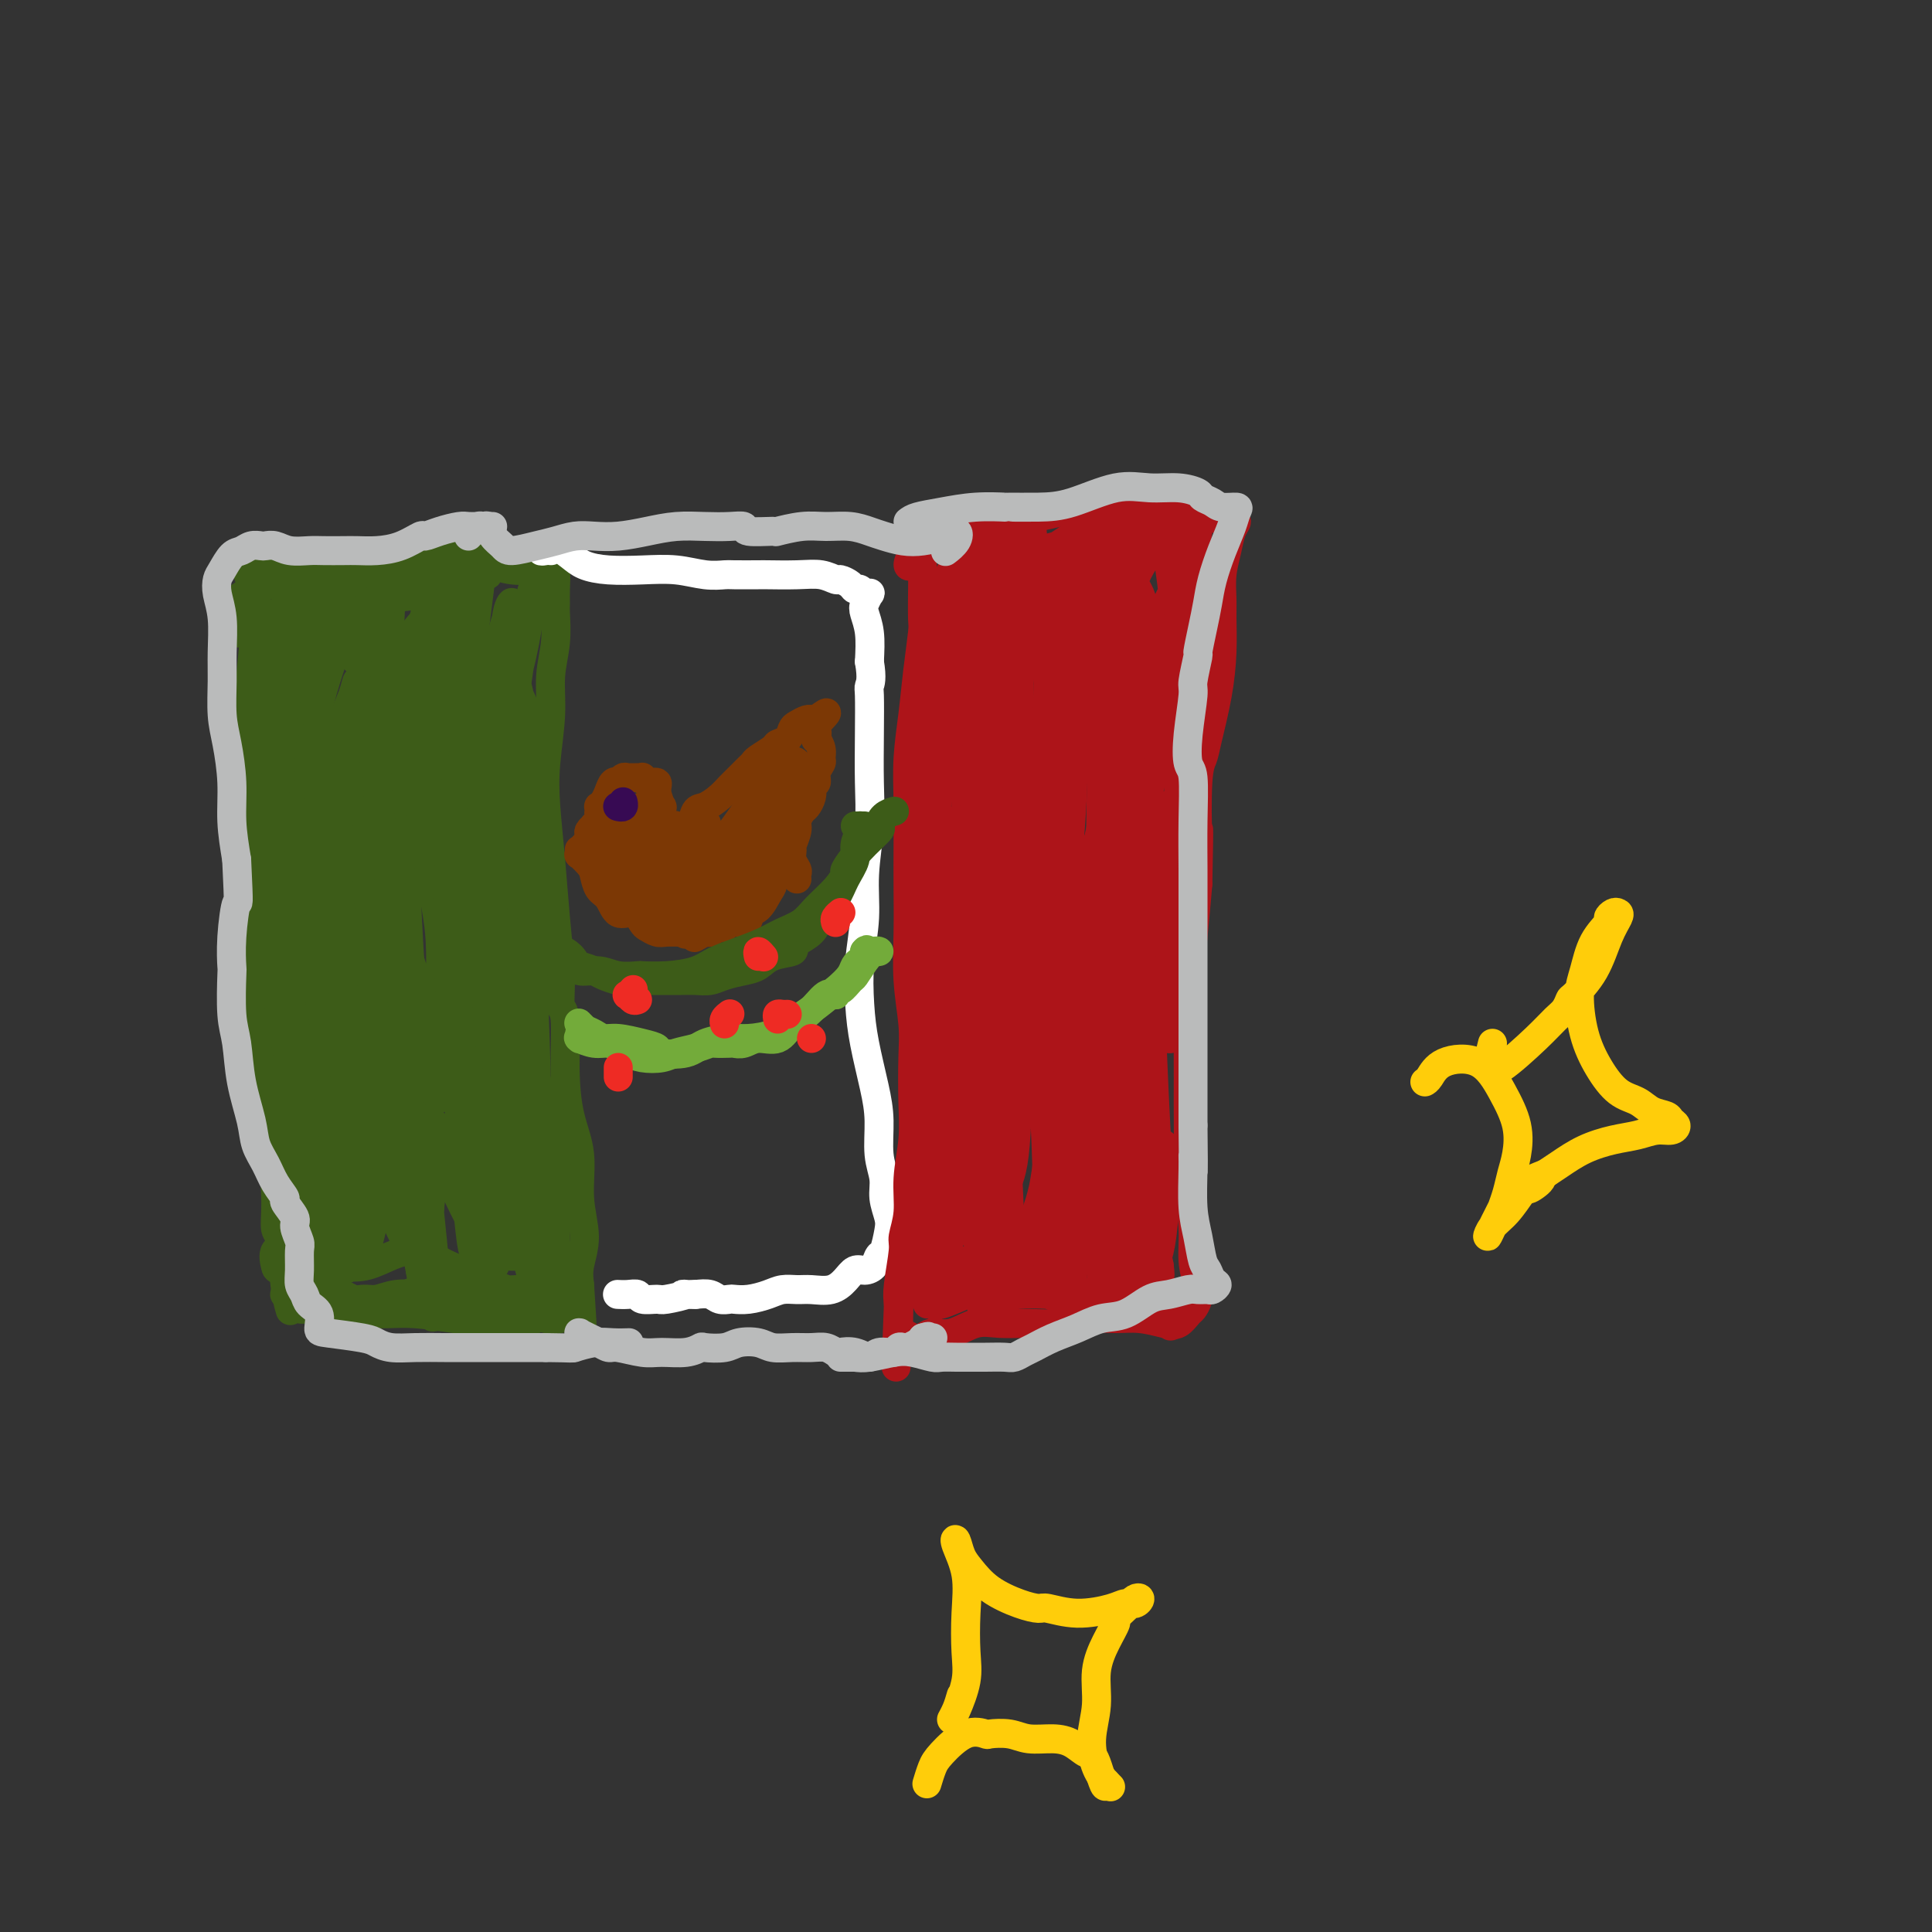 <svg viewBox='0 0 400 400' version='1.1' xmlns='http://www.w3.org/2000/svg' xmlns:xlink='http://www.w3.org/1999/xlink'><rect x="0" y="0" width="400" height="400" fill="#333333" stroke="none"/><g fill='none' stroke='#3D5C18' stroke-width='6' stroke-linecap='round' stroke-linejoin='round'><path d='M56,121c-1.262,-0.679 -2.524,-1.357 -3,-1c-0.476,0.357 -0.167,1.750 0,3c0.167,1.250 0.191,2.356 0,5c-0.191,2.644 -0.597,6.824 -1,11c-0.403,4.176 -0.803,8.347 -1,13c-0.197,4.653 -0.191,9.788 0,15c0.191,5.212 0.567,10.502 1,16c0.433,5.498 0.924,11.204 1,17c0.076,5.796 -0.264,11.682 0,17c0.264,5.318 1.131,10.067 2,15c0.869,4.933 1.739,10.051 2,14c0.261,3.949 -0.088,6.729 0,8c0.088,1.271 0.611,1.031 1,3c0.389,1.969 0.643,6.145 1,9c0.357,2.855 0.816,4.387 1,5c0.184,0.613 0.092,0.306 0,0'/><path d='M49,124c1.069,-0.717 2.137,-1.435 3,-2c0.863,-0.565 1.519,-0.978 3,-1c1.481,-0.022 3.786,0.348 6,0c2.214,-0.348 4.335,-1.415 7,-2c2.665,-0.585 5.873,-0.689 9,-1c3.127,-0.311 6.172,-0.829 9,-1c2.828,-0.171 5.440,0.007 8,0c2.560,-0.007 5.067,-0.197 7,0c1.933,0.197 3.292,0.782 5,1c1.708,0.218 3.764,0.071 5,0c1.236,-0.071 1.652,-0.065 2,0c0.348,0.065 0.629,0.188 1,0c0.371,-0.188 0.833,-0.688 1,0c0.167,0.688 0.041,2.565 0,4c-0.041,1.435 0.004,2.427 0,3c-0.004,0.573 -0.057,0.727 0,2c0.057,1.273 0.225,3.665 0,6c-0.225,2.335 -0.842,4.612 -1,7c-0.158,2.388 0.142,4.888 0,8c-0.142,3.112 -0.728,6.838 -1,10c-0.272,3.162 -0.232,5.762 0,9c0.232,3.238 0.654,7.116 1,11c0.346,3.884 0.614,7.774 1,12c0.386,4.226 0.890,8.789 1,12c0.110,3.211 -0.173,5.072 0,6c0.173,0.928 0.801,0.923 1,3c0.199,2.077 -0.033,6.234 0,10c0.033,3.766 0.331,7.140 1,10c0.669,2.860 1.710,5.206 2,8c0.290,2.794 -0.170,6.038 0,9c0.170,2.962 0.969,5.644 1,8c0.031,2.356 -0.705,4.388 -1,6c-0.295,1.612 -0.147,2.806 0,4'/><path d='M120,266c1.057,15.752 0.198,5.634 0,2c-0.198,-3.634 0.264,-0.782 0,1c-0.264,1.782 -1.255,2.494 -2,3c-0.745,0.506 -1.244,0.805 -2,1c-0.756,0.195 -1.770,0.287 -3,0c-1.230,-0.287 -2.678,-0.953 -4,-2c-1.322,-1.047 -2.519,-2.477 -4,-3c-1.481,-0.523 -3.246,-0.141 -5,0c-1.754,0.141 -3.499,0.042 -5,0c-1.501,-0.042 -2.760,-0.026 -4,0c-1.240,0.026 -2.460,0.062 -4,0c-1.540,-0.062 -3.399,-0.223 -5,0c-1.601,0.223 -2.945,0.830 -4,1c-1.055,0.170 -1.821,-0.097 -3,0c-1.179,0.097 -2.770,0.559 -4,1c-1.230,0.441 -2.098,0.860 -3,1c-0.902,0.140 -1.839,-0.001 -3,0c-1.161,0.001 -2.546,0.144 -3,0c-0.454,-0.144 0.023,-0.575 0,-1c-0.023,-0.425 -0.545,-0.845 -1,-1c-0.455,-0.155 -0.844,-0.044 -1,0c-0.156,0.044 -0.078,0.022 0,0'/><path d='M57,139c-0.018,4.007 -0.036,8.014 0,10c0.036,1.986 0.124,1.952 0,2c-0.124,0.048 -0.462,0.179 0,2c0.462,1.821 1.724,5.334 3,11c1.276,5.666 2.565,13.486 4,22c1.435,8.514 3.014,17.723 5,26c1.986,8.277 4.378,15.623 6,20c1.622,4.377 2.475,5.786 3,7c0.525,1.214 0.724,2.232 1,2c0.276,-0.232 0.630,-1.716 0,-4c-0.630,-2.284 -2.243,-5.368 -4,-10c-1.757,-4.632 -3.659,-10.811 -6,-17c-2.341,-6.189 -5.122,-12.386 -7,-20c-1.878,-7.614 -2.854,-16.644 -3,-24c-0.146,-7.356 0.537,-13.037 1,-17c0.463,-3.963 0.705,-6.208 1,-8c0.295,-1.792 0.642,-3.130 1,-4c0.358,-0.870 0.726,-1.272 1,-1c0.274,0.272 0.452,1.217 1,4c0.548,2.783 1.464,7.405 2,13c0.536,5.595 0.690,12.165 1,21c0.310,8.835 0.775,19.935 1,31c0.225,11.065 0.211,22.095 0,30c-0.211,7.905 -0.619,12.685 -1,16c-0.381,3.315 -0.735,5.164 -1,6c-0.265,0.836 -0.440,0.657 -1,-1c-0.560,-1.657 -1.505,-4.794 -2,-6c-0.495,-1.206 -0.538,-0.482 -1,-4c-0.462,-3.518 -1.341,-11.276 -2,-14c-0.659,-2.724 -1.096,-0.412 -2,-5c-0.904,-4.588 -2.273,-16.075 -3,-27c-0.727,-10.925 -0.811,-21.287 -1,-29c-0.189,-7.713 -0.483,-12.775 0,-17c0.483,-4.225 1.741,-7.612 3,-11'/><path d='M57,143c0.815,-3.060 1.354,-5.211 2,-8c0.646,-2.789 1.400,-6.215 2,-8c0.600,-1.785 1.045,-1.927 1,-1c-0.045,0.927 -0.579,2.924 -1,6c-0.421,3.076 -0.728,7.231 -1,9c-0.272,1.769 -0.507,1.151 -1,5c-0.493,3.849 -1.242,12.165 -1,21c0.242,8.835 1.476,18.190 3,28c1.524,9.810 3.339,20.076 5,28c1.661,7.924 3.170,13.508 4,18c0.830,4.492 0.982,7.894 1,10c0.018,2.106 -0.097,2.916 0,3c0.097,0.084 0.405,-0.558 0,-3c-0.405,-2.442 -1.522,-6.683 -3,-12c-1.478,-5.317 -3.318,-11.708 -5,-20c-1.682,-8.292 -3.206,-18.484 -4,-29c-0.794,-10.516 -0.858,-21.355 -1,-29c-0.142,-7.645 -0.364,-12.097 0,-15c0.364,-2.903 1.313,-4.258 2,-6c0.687,-1.742 1.112,-3.872 2,-6c0.888,-2.128 2.237,-4.253 3,-5c0.763,-0.747 0.939,-0.117 1,2c0.061,2.117 0.008,5.721 0,11c-0.008,5.279 0.029,12.234 0,21c-0.029,8.766 -0.123,19.344 0,30c0.123,10.656 0.464,21.390 1,29c0.536,7.610 1.266,12.095 2,17c0.734,4.905 1.473,10.229 2,14c0.527,3.771 0.842,5.990 1,7c0.158,1.010 0.158,0.810 0,-1c-0.158,-1.810 -0.474,-5.232 -1,-11c-0.526,-5.768 -1.263,-13.884 -2,-22'/><path d='M69,226c-1.105,-9.691 -2.368,-16.917 -3,-20c-0.632,-3.083 -0.635,-2.021 -1,-9c-0.365,-6.979 -1.094,-21.998 -1,-32c0.094,-10.002 1.009,-14.986 2,-19c0.991,-4.014 2.057,-7.056 3,-10c0.943,-2.944 1.763,-5.788 3,-9c1.237,-3.212 2.892,-6.791 4,-9c1.108,-2.209 1.671,-3.048 2,-2c0.329,1.048 0.426,3.984 0,9c-0.426,5.016 -1.373,12.114 -2,20c-0.627,7.886 -0.934,16.561 -1,26c-0.066,9.439 0.109,19.643 0,24c-0.109,4.357 -0.502,2.867 0,9c0.502,6.133 1.900,19.889 3,29c1.100,9.111 1.901,13.577 3,17c1.099,3.423 2.497,5.805 3,7c0.503,1.195 0.112,1.205 0,0c-0.112,-1.205 0.054,-3.624 0,-8c-0.054,-4.376 -0.327,-10.709 -1,-18c-0.673,-7.291 -1.746,-15.541 -3,-26c-1.254,-10.459 -2.691,-23.127 -3,-33c-0.309,-9.873 0.509,-16.952 1,-22c0.491,-5.048 0.654,-8.066 1,-11c0.346,-2.934 0.875,-5.783 1,-9c0.125,-3.217 -0.153,-6.802 0,-9c0.153,-2.198 0.737,-3.011 1,-3c0.263,0.011 0.204,0.844 0,5c-0.204,4.156 -0.555,11.635 -1,19c-0.445,7.365 -0.986,14.617 -1,24c-0.014,9.383 0.499,20.898 1,30c0.501,9.102 0.990,15.790 1,19c0.010,3.210 -0.459,2.941 0,8c0.459,5.059 1.845,15.445 3,23c1.155,7.555 2.077,12.277 3,17'/><path d='M87,263c1.328,8.135 1.649,8.471 2,9c0.351,0.529 0.733,1.251 1,0c0.267,-1.251 0.418,-4.476 0,-10c-0.418,-5.524 -1.404,-13.348 -2,-21c-0.596,-7.652 -0.802,-15.134 -1,-18c-0.198,-2.866 -0.387,-1.118 -1,-8c-0.613,-6.882 -1.652,-22.393 -2,-33c-0.348,-10.607 -0.007,-16.308 0,-19c0.007,-2.692 -0.319,-2.374 0,-6c0.319,-3.626 1.285,-11.197 2,-17c0.715,-5.803 1.180,-9.838 2,-13c0.820,-3.162 1.995,-5.449 3,-7c1.005,-1.551 1.839,-2.364 2,-2c0.161,0.364 -0.352,1.905 -1,5c-0.648,3.095 -1.431,7.742 -2,13c-0.569,5.258 -0.925,11.126 -1,17c-0.075,5.874 0.129,11.753 0,14c-0.129,2.247 -0.592,0.862 0,5c0.592,4.138 2.238,13.798 3,18c0.762,4.202 0.638,2.945 1,9c0.362,6.055 1.209,19.421 2,30c0.791,10.579 1.526,18.370 2,23c0.474,4.630 0.685,6.100 1,7c0.315,0.900 0.732,1.229 1,0c0.268,-1.229 0.388,-4.016 0,-9c-0.388,-4.984 -1.284,-12.164 -2,-18c-0.716,-5.836 -1.251,-10.329 -2,-27c-0.749,-16.671 -1.710,-45.520 -2,-59c-0.290,-13.480 0.092,-11.591 1,-13c0.908,-1.409 2.343,-6.115 3,-10c0.657,-3.885 0.537,-6.949 1,-9c0.463,-2.051 1.509,-3.091 2,-3c0.491,0.091 0.426,1.312 0,5c-0.426,3.688 -1.213,9.844 -2,16'/><path d='M98,132c-0.552,7.612 -0.932,16.141 -1,25c-0.068,8.859 0.177,18.050 1,28c0.823,9.950 2.224,20.661 3,30c0.776,9.339 0.927,17.305 1,24c0.073,6.695 0.067,12.119 0,16c-0.067,3.881 -0.197,6.220 0,7c0.197,0.780 0.719,0.000 1,-2c0.281,-2.000 0.321,-5.221 0,-10c-0.321,-4.779 -1.005,-11.114 -2,-18c-0.995,-6.886 -2.303,-14.321 -3,-22c-0.697,-7.679 -0.782,-15.603 -1,-19c-0.218,-3.397 -0.567,-2.268 0,-7c0.567,-4.732 2.052,-15.324 3,-23c0.948,-7.676 1.358,-12.437 2,-16c0.642,-3.563 1.514,-5.927 2,-9c0.486,-3.073 0.586,-6.854 1,-9c0.414,-2.146 1.143,-2.656 1,-2c-0.143,0.656 -1.157,2.476 -2,6c-0.843,3.524 -1.514,8.750 -2,15c-0.486,6.250 -0.785,13.524 -1,22c-0.215,8.476 -0.346,18.153 0,29c0.346,10.847 1.168,22.863 2,32c0.832,9.137 1.675,15.395 3,21c1.325,5.605 3.134,10.556 4,14c0.866,3.444 0.789,5.380 1,6c0.211,0.620 0.709,-0.075 1,-3c0.291,-2.925 0.376,-8.081 0,-15c-0.376,-6.919 -1.211,-15.600 -2,-24c-0.789,-8.400 -1.532,-16.519 -2,-20c-0.468,-3.481 -0.662,-2.325 -1,-8c-0.338,-5.675 -0.822,-18.182 -1,-26c-0.178,-7.818 -0.051,-10.948 0,-13c0.051,-2.052 0.025,-3.026 0,-4'/><path d='M106,157c-0.941,-20.337 -0.794,-14.679 0,-15c0.794,-0.321 2.233,-6.623 3,-11c0.767,-4.377 0.860,-6.831 1,-8c0.140,-1.169 0.325,-1.053 0,1c-0.325,2.053 -1.160,6.041 -2,11c-0.840,4.959 -1.686,10.887 -2,17c-0.314,6.113 -0.096,12.410 0,15c0.096,2.590 0.071,1.474 0,6c-0.071,4.526 -0.187,14.694 0,24c0.187,9.306 0.676,17.749 1,26c0.324,8.251 0.482,16.308 1,22c0.518,5.692 1.398,9.017 2,11c0.602,1.983 0.928,2.623 1,2c0.072,-0.623 -0.109,-2.508 0,-7c0.109,-4.492 0.509,-11.590 0,-19c-0.509,-7.410 -1.927,-15.134 -3,-23c-1.073,-7.866 -1.801,-15.876 -2,-20c-0.199,-4.124 0.131,-4.362 0,-8c-0.131,-3.638 -0.725,-10.675 -1,-14c-0.275,-3.325 -0.232,-2.939 0,-4c0.232,-1.061 0.654,-3.571 1,-5c0.346,-1.429 0.617,-1.779 1,-2c0.383,-0.221 0.877,-0.315 1,0c0.123,0.315 -0.125,1.038 0,4c0.125,2.962 0.622,8.163 1,14c0.378,5.837 0.636,12.309 1,21c0.364,8.691 0.835,19.602 1,27c0.165,7.398 0.026,11.283 0,13c-0.026,1.717 0.062,1.265 0,3c-0.062,1.735 -0.273,5.657 -1,8c-0.727,2.343 -1.971,3.106 -3,5c-1.029,1.894 -1.843,4.920 -3,7c-1.157,2.080 -2.658,3.214 -4,4c-1.342,0.786 -2.526,1.225 -4,1c-1.474,-0.225 -3.237,-1.112 -5,-2'/><path d='M91,261c-2.284,-0.638 -3.495,-1.733 -5,-2c-1.505,-0.267 -3.304,0.294 -5,1c-1.696,0.706 -3.291,1.559 -5,2c-1.709,0.441 -3.534,0.472 -5,0c-1.466,-0.472 -2.572,-1.446 -3,-2c-0.428,-0.554 -0.178,-0.688 -1,-1c-0.822,-0.312 -2.717,-0.803 -4,-1c-1.283,-0.197 -1.954,-0.102 -3,0c-1.046,0.102 -2.469,0.210 -3,1c-0.531,0.790 -0.172,2.261 0,3c0.172,0.739 0.157,0.748 1,1c0.843,0.252 2.544,0.749 4,1c1.456,0.251 2.665,0.255 4,0c1.335,-0.255 2.795,-0.771 4,-1c1.205,-0.229 2.156,-0.171 3,-1c0.844,-0.829 1.582,-2.544 2,-3c0.418,-0.456 0.516,0.347 1,-1c0.484,-1.347 1.355,-4.842 2,-9c0.645,-4.158 1.063,-8.978 1,-12c-0.063,-3.022 -0.609,-4.247 -1,-5c-0.391,-0.753 -0.628,-1.032 -1,0c-0.372,1.032 -0.881,3.377 -1,6c-0.119,2.623 0.150,5.523 0,9c-0.150,3.477 -0.718,7.530 -1,10c-0.282,2.470 -0.276,3.357 0,4c0.276,0.643 0.824,1.040 1,1c0.176,-0.040 -0.019,-0.519 0,-1c0.019,-0.481 0.253,-0.964 0,-2c-0.253,-1.036 -0.991,-2.625 -1,-3c-0.009,-0.375 0.712,0.464 1,1c0.288,0.536 0.144,0.768 0,1'/><path d='M76,258c0.218,-0.950 0.262,-1.824 0,-3c-0.262,-1.176 -0.831,-2.655 -1,-4c-0.169,-1.345 0.061,-2.558 0,-4c-0.061,-1.442 -0.412,-3.114 -1,-6c-0.588,-2.886 -1.412,-6.985 -2,-12c-0.588,-5.015 -0.939,-10.946 -1,-17c-0.061,-6.054 0.170,-12.232 0,-17c-0.170,-4.768 -0.740,-8.128 -1,-12c-0.260,-3.872 -0.211,-8.258 0,-12c0.211,-3.742 0.582,-6.842 1,-10c0.418,-3.158 0.883,-6.376 1,-8c0.117,-1.624 -0.114,-1.653 0,-3c0.114,-1.347 0.574,-4.010 1,-5c0.426,-0.990 0.820,-0.306 1,-1c0.180,-0.694 0.147,-2.767 0,-3c-0.147,-0.233 -0.406,1.373 -1,3c-0.594,1.627 -1.522,3.273 -2,6c-0.478,2.727 -0.506,6.534 -1,10c-0.494,3.466 -1.453,6.592 -2,9c-0.547,2.408 -0.683,4.099 -1,5c-0.317,0.901 -0.817,1.013 -1,1c-0.183,-0.013 -0.049,-0.150 0,-1c0.049,-0.850 0.014,-2.414 0,-3c-0.014,-0.586 -0.006,-0.195 0,-1c0.006,-0.805 0.011,-2.808 0,-4c-0.011,-1.192 -0.038,-1.574 0,-3c0.038,-1.426 0.143,-3.898 0,-7c-0.143,-3.102 -0.533,-6.835 0,-11c0.533,-4.165 1.988,-8.762 3,-12c1.012,-3.238 1.582,-5.117 2,-6c0.418,-0.883 0.686,-0.771 1,1c0.314,1.771 0.674,5.202 1,7c0.326,1.798 0.618,1.962 1,1c0.382,-0.962 0.855,-3.052 1,-5c0.145,-1.948 -0.038,-3.755 0,-5c0.038,-1.245 0.297,-1.927 0,-3c-0.297,-1.073 -1.148,-2.536 -2,-4'/><path d='M73,119c-1.220,-2.039 -3.271,-1.136 -5,0c-1.729,1.136 -3.136,2.503 -5,4c-1.864,1.497 -4.183,3.122 -6,4c-1.817,0.878 -3.131,1.010 -4,1c-0.869,-0.010 -1.293,-0.160 -2,0c-0.707,0.160 -1.695,0.632 -2,1c-0.305,0.368 0.075,0.633 0,1c-0.075,0.367 -0.603,0.836 0,1c0.603,0.164 2.339,0.024 3,0c0.661,-0.024 0.248,0.068 1,0c0.752,-0.068 2.669,-0.298 5,-1c2.331,-0.702 5.078,-1.877 8,-3c2.922,-1.123 6.020,-2.195 9,-3c2.980,-0.805 5.840,-1.344 9,-2c3.160,-0.656 6.618,-1.430 9,-2c2.382,-0.570 3.688,-0.938 5,-1c1.312,-0.062 2.629,0.181 3,0c0.371,-0.181 -0.205,-0.785 -1,-1c-0.795,-0.215 -1.808,-0.040 -3,0c-1.192,0.040 -2.563,-0.055 -4,0c-1.437,0.055 -2.941,0.260 -5,1c-2.059,0.740 -4.673,2.015 -7,3c-2.327,0.985 -4.368,1.679 -6,2c-1.632,0.321 -2.856,0.268 -4,0c-1.144,-0.268 -2.207,-0.750 -3,-1c-0.793,-0.250 -1.315,-0.267 -1,0c0.315,0.267 1.468,0.817 3,1c1.532,0.183 3.441,-0.003 5,0c1.559,0.003 2.766,0.193 5,0c2.234,-0.193 5.495,-0.769 8,-1c2.505,-0.231 4.252,-0.115 6,0'/><path d='M94,123c4.887,-0.000 4.104,-0.001 4,0c-0.104,0.001 0.472,0.002 1,0c0.528,-0.002 1.010,-0.008 1,0c-0.010,0.008 -0.510,0.028 -1,0c-0.490,-0.028 -0.968,-0.105 -2,0c-1.032,0.105 -2.618,0.391 -4,1c-1.382,0.609 -2.560,1.539 -4,3c-1.440,1.461 -3.140,3.453 -5,6c-1.860,2.547 -3.879,5.651 -5,10c-1.121,4.349 -1.344,9.945 -1,17c0.344,7.055 1.257,15.571 3,24c1.743,8.429 4.317,16.771 6,21c1.683,4.229 2.474,4.345 3,4c0.526,-0.345 0.785,-1.150 1,-4c0.215,-2.850 0.385,-7.744 0,-12c-0.385,-4.256 -1.326,-7.875 -2,-12c-0.674,-4.125 -1.082,-8.756 -2,-14c-0.918,-5.244 -2.347,-11.100 -3,-16c-0.653,-4.900 -0.529,-8.842 0,-11c0.529,-2.158 1.463,-2.530 2,-2c0.537,0.530 0.678,1.964 1,4c0.322,2.036 0.825,4.675 1,6c0.175,1.325 0.020,1.335 0,4c-0.020,2.665 0.093,7.983 1,15c0.907,7.017 2.607,15.733 4,26c1.393,10.267 2.480,22.086 3,30c0.520,7.914 0.473,11.923 0,15c-0.473,3.077 -1.373,5.221 -2,6c-0.627,0.779 -0.980,0.192 -2,-2c-1.020,-2.192 -2.706,-5.990 -4,-10c-1.294,-4.010 -2.194,-8.234 -3,-13c-0.806,-4.766 -1.516,-10.076 -2,-14c-0.484,-3.924 -0.742,-6.462 -1,-9'/><path d='M82,196c-1.158,-5.874 -1.053,-2.559 -1,-3c0.053,-0.441 0.053,-4.637 0,-6c-0.053,-1.363 -0.158,0.108 0,2c0.158,1.892 0.578,4.207 1,8c0.422,3.793 0.845,9.065 2,15c1.155,5.935 3.043,12.535 4,19c0.957,6.465 0.985,12.797 1,16c0.015,3.203 0.018,3.277 0,3c-0.018,-0.277 -0.055,-0.906 0,-1c0.055,-0.094 0.203,0.348 0,-1c-0.203,-1.348 -0.758,-4.486 -1,-7c-0.242,-2.514 -0.172,-4.404 0,-6c0.172,-1.596 0.447,-2.897 1,-3c0.553,-0.103 1.385,0.990 2,3c0.615,2.010 1.012,4.935 2,8c0.988,3.065 2.565,6.271 4,9c1.435,2.729 2.728,4.980 4,6c1.272,1.020 2.523,0.807 3,1c0.477,0.193 0.180,0.791 1,1c0.820,0.209 2.756,0.030 4,0c1.244,-0.030 1.797,0.089 2,0c0.203,-0.089 0.055,-0.384 0,-1c-0.055,-0.616 -0.018,-1.551 0,-3c0.018,-1.449 0.016,-3.412 0,-6c-0.016,-2.588 -0.047,-5.800 0,-9c0.047,-3.200 0.170,-6.389 0,-9c-0.170,-2.611 -0.634,-4.646 -1,-8c-0.366,-3.354 -0.634,-8.029 -1,-12c-0.366,-3.971 -0.830,-7.240 -1,-9c-0.170,-1.760 -0.046,-2.013 0,-5c0.046,-2.987 0.012,-8.708 0,-13c-0.012,-4.292 -0.003,-7.156 0,-10c0.003,-2.844 0.001,-5.670 0,-8c-0.001,-2.330 -0.000,-4.165 0,-6'/><path d='M108,161c0.122,-16.836 0.926,-9.425 1,-8c0.074,1.425 -0.582,-3.135 -1,-6c-0.418,-2.865 -0.599,-4.036 -1,-5c-0.401,-0.964 -1.022,-1.720 -2,-2c-0.978,-0.280 -2.312,-0.085 -3,0c-0.688,0.085 -0.731,0.061 -1,0c-0.269,-0.061 -0.766,-0.157 -1,-1c-0.234,-0.843 -0.207,-2.433 0,-3c0.207,-0.567 0.594,-0.111 1,0c0.406,0.111 0.830,-0.124 1,0c0.170,0.124 0.087,0.607 0,1c-0.087,0.393 -0.179,0.695 0,1c0.179,0.305 0.628,0.614 1,1c0.372,0.386 0.667,0.849 1,1c0.333,0.151 0.703,-0.010 1,0c0.297,0.010 0.522,0.192 1,1c0.478,0.808 1.210,2.244 2,4c0.790,1.756 1.639,3.834 2,8c0.361,4.166 0.234,10.421 1,16c0.766,5.579 2.425,10.482 3,14c0.575,3.518 0.065,5.650 0,8c-0.065,2.350 0.314,4.919 0,6c-0.314,1.081 -1.322,0.674 -2,0c-0.678,-0.674 -1.027,-1.615 -1,-2c0.027,-0.385 0.431,-0.215 0,-2c-0.431,-1.785 -1.698,-5.525 -2,-7c-0.302,-1.475 0.359,-0.684 0,-3c-0.359,-2.316 -1.740,-7.737 -3,-13c-1.260,-5.263 -2.400,-10.366 -3,-14c-0.600,-3.634 -0.660,-5.799 -1,-7c-0.340,-1.201 -0.959,-1.437 -2,-1c-1.041,0.437 -2.503,1.548 -3,2c-0.497,0.452 -0.030,0.245 0,1c0.030,0.755 -0.376,2.473 -1,5c-0.624,2.527 -1.464,5.865 -2,10c-0.536,4.135 -0.768,9.068 -1,14'/><path d='M93,180c-0.611,7.654 -0.137,11.789 0,14c0.137,2.211 -0.061,2.499 0,6c0.061,3.501 0.382,10.214 0,14c-0.382,3.786 -1.468,4.646 -2,5c-0.532,0.354 -0.510,0.202 -1,0c-0.490,-0.202 -1.491,-0.453 -2,-1c-0.509,-0.547 -0.526,-1.389 -1,-3c-0.474,-1.611 -1.403,-3.992 -2,-5c-0.597,-1.008 -0.861,-0.643 -1,-1c-0.139,-0.357 -0.155,-1.438 0,-2c0.155,-0.562 0.479,-0.607 1,0c0.521,0.607 1.239,1.867 2,4c0.761,2.133 1.565,5.141 2,8c0.435,2.859 0.501,5.571 1,7c0.499,1.429 1.430,1.575 2,1c0.570,-0.575 0.778,-1.869 1,-3c0.222,-1.131 0.457,-2.097 1,-3c0.543,-0.903 1.392,-1.742 2,-2c0.608,-0.258 0.973,0.064 1,1c0.027,0.936 -0.284,2.486 0,4c0.284,1.514 1.162,2.992 2,5c0.838,2.008 1.637,4.546 3,6c1.363,1.454 3.292,1.825 4,1c0.708,-0.825 0.196,-2.847 0,-5c-0.196,-2.153 -0.075,-4.438 0,-7c0.075,-2.562 0.103,-5.402 0,-7c-0.103,-1.598 -0.337,-1.954 0,-2c0.337,-0.046 1.245,0.218 2,1c0.755,0.782 1.359,2.080 2,4c0.641,1.920 1.321,4.460 2,7'/><path d='M112,227c1.606,3.354 2.623,6.741 3,10c0.377,3.259 0.116,6.392 0,9c-0.116,2.608 -0.087,4.691 0,6c0.087,1.309 0.231,1.844 0,2c-0.231,0.156 -0.836,-0.066 -1,0c-0.164,0.066 0.113,0.421 0,0c-0.113,-0.421 -0.616,-1.619 -1,-3c-0.384,-1.381 -0.650,-2.944 -1,-5c-0.350,-2.056 -0.784,-4.604 -1,-7c-0.216,-2.396 -0.216,-4.638 0,-6c0.216,-1.362 0.647,-1.843 1,-2c0.353,-0.157 0.630,0.011 1,0c0.370,-0.011 0.835,-0.202 1,0c0.165,0.202 0.030,0.797 0,1c-0.030,0.203 0.044,0.013 0,1c-0.044,0.987 -0.208,3.151 0,4c0.208,0.849 0.788,0.384 1,2c0.212,1.616 0.057,5.314 0,9c-0.057,3.686 -0.015,7.360 0,10c0.015,2.640 0.005,4.248 0,5c-0.005,0.752 -0.003,0.650 0,1c0.003,0.350 0.008,1.152 0,2c-0.008,0.848 -0.028,1.741 0,2c0.028,0.259 0.104,-0.117 0,0c-0.104,0.117 -0.387,0.726 -1,1c-0.613,0.274 -1.555,0.213 -2,0c-0.445,-0.213 -0.394,-0.579 -1,-1c-0.606,-0.421 -1.869,-0.898 -3,-1c-1.131,-0.102 -2.129,0.172 -3,0c-0.871,-0.172 -1.615,-0.788 -3,-1c-1.385,-0.212 -3.411,-0.019 -5,0c-1.589,0.019 -2.740,-0.138 -4,0c-1.260,0.138 -2.630,0.569 -4,1'/><path d='M89,267c-4.796,0.038 -4.286,1.135 -5,2c-0.714,0.865 -2.653,1.500 -4,2c-1.347,0.500 -2.104,0.866 -3,1c-0.896,0.134 -1.933,0.036 -3,0c-1.067,-0.036 -2.165,-0.010 -3,0c-0.835,0.010 -1.407,0.003 -2,0c-0.593,-0.003 -1.206,-0.000 -1,0c0.206,0.000 1.231,-0.001 2,0c0.769,0.001 1.283,0.003 2,0c0.717,-0.003 1.636,-0.011 3,0c1.364,0.011 3.172,0.042 5,0c1.828,-0.042 3.677,-0.157 6,0c2.323,0.157 5.121,0.587 8,1c2.879,0.413 5.841,0.808 8,1c2.159,0.192 3.516,0.181 5,0c1.484,-0.181 3.096,-0.531 4,-1c0.904,-0.469 1.101,-1.056 1,-1c-0.101,0.056 -0.499,0.754 -1,1c-0.501,0.246 -1.105,0.041 -2,0c-0.895,-0.041 -2.082,0.083 -3,0c-0.918,-0.083 -1.567,-0.374 -5,-1c-3.433,-0.626 -9.651,-1.586 -13,-2c-3.349,-0.414 -3.829,-0.283 -5,0c-1.171,0.283 -3.032,0.717 -4,1c-0.968,0.283 -1.042,0.416 -2,0c-0.958,-0.416 -2.798,-1.379 -4,-2c-1.202,-0.621 -1.765,-0.898 -2,-1c-0.235,-0.102 -0.140,-0.027 -1,0c-0.860,0.027 -2.674,0.008 -4,0c-1.326,-0.008 -2.163,-0.004 -3,0'/><path d='M63,268c-7.590,-0.565 -2.566,0.523 -1,1c1.566,0.477 -0.327,0.345 -1,0c-0.673,-0.345 -0.128,-0.902 0,-1c0.128,-0.098 -0.163,0.264 0,0c0.163,-0.264 0.780,-1.154 1,-2c0.220,-0.846 0.044,-1.646 0,-2c-0.044,-0.354 0.045,-0.260 0,-1c-0.045,-0.740 -0.226,-2.313 0,-4c0.226,-1.687 0.857,-3.488 1,-4c0.143,-0.512 -0.202,0.264 0,-1c0.202,-1.264 0.951,-4.570 1,-8c0.049,-3.430 -0.603,-6.984 -1,-10c-0.397,-3.016 -0.541,-5.492 -1,-8c-0.459,-2.508 -1.233,-5.047 -2,-8c-0.767,-2.953 -1.526,-6.321 -2,-10c-0.474,-3.679 -0.663,-7.667 -1,-11c-0.337,-3.333 -0.823,-6.009 -1,-8c-0.177,-1.991 -0.044,-3.298 0,-4c0.044,-0.702 -0.002,-0.799 0,-2c0.002,-1.201 0.053,-3.506 0,-6c-0.053,-2.494 -0.210,-5.177 0,-8c0.210,-2.823 0.788,-5.788 1,-8c0.212,-2.212 0.057,-3.673 0,-5c-0.057,-1.327 -0.015,-2.520 0,-4c0.015,-1.480 0.004,-3.247 0,-5c-0.004,-1.753 -0.003,-3.493 0,-5c0.003,-1.507 0.006,-2.782 0,-4c-0.006,-1.218 -0.020,-2.379 0,-3c0.020,-0.621 0.074,-0.702 0,-1c-0.074,-0.298 -0.277,-0.812 0,-2c0.277,-1.188 1.033,-3.050 2,-5c0.967,-1.950 2.145,-3.986 3,-5c0.855,-1.014 1.387,-1.004 2,-1c0.613,0.004 1.306,0.002 2,0'/><path d='M66,123c1.938,-1.621 2.282,-0.174 3,0c0.718,0.174 1.810,-0.927 3,-2c1.190,-1.073 2.478,-2.120 4,-3c1.522,-0.880 3.277,-1.593 5,-2c1.723,-0.407 3.414,-0.508 5,0c1.586,0.508 3.065,1.624 5,2c1.935,0.376 4.324,0.012 6,0c1.676,-0.012 2.639,0.326 4,0c1.361,-0.326 3.120,-1.318 4,-2c0.880,-0.682 0.882,-1.055 1,-1c0.118,0.055 0.353,0.536 0,1c-0.353,0.464 -1.293,0.909 -2,1c-0.707,0.091 -1.180,-0.174 -2,0c-0.820,0.174 -1.986,0.787 -3,1c-1.014,0.213 -1.877,0.025 -3,0c-1.123,-0.025 -2.505,0.112 -4,0c-1.495,-0.112 -3.103,-0.474 -5,-1c-1.897,-0.526 -4.083,-1.216 -7,-1c-2.917,0.216 -6.566,1.338 -9,2c-2.434,0.662 -3.654,0.865 -5,1c-1.346,0.135 -2.817,0.201 -4,0c-1.183,-0.201 -2.078,-0.669 -4,-1c-1.922,-0.331 -4.872,-0.523 -6,0c-1.128,0.523 -0.433,1.762 0,2c0.433,0.238 0.605,-0.525 1,-1c0.395,-0.475 1.013,-0.663 2,-1c0.987,-0.337 2.345,-0.822 4,-1c1.655,-0.178 3.609,-0.048 5,0c1.391,0.048 2.221,0.013 3,0c0.779,-0.013 1.508,-0.004 3,0c1.492,0.004 3.746,0.002 6,0'/><path d='M76,117c5.032,-0.280 5.613,-0.479 8,-1c2.387,-0.521 6.581,-1.364 9,-2c2.419,-0.636 3.065,-1.064 4,-1c0.935,0.064 2.159,0.619 3,1c0.841,0.381 1.297,0.587 2,1c0.703,0.413 1.651,1.034 2,1c0.349,-0.034 0.100,-0.724 0,-1c-0.100,-0.276 -0.050,-0.138 0,0'/></g>
<g fill='none' stroke='#FFFFFF' stroke-width='6' stroke-linecap='round' stroke-linejoin='round'><path d='M114,114c0.077,0.008 0.154,0.017 0,0c-0.154,-0.017 -0.537,-0.059 -1,0c-0.463,0.059 -1.004,0.218 -1,0c0.004,-0.218 0.555,-0.812 1,-1c0.445,-0.188 0.784,0.030 1,0c0.216,-0.030 0.309,-0.309 1,0c0.691,0.309 1.978,1.206 3,2c1.022,0.794 1.777,1.484 3,2c1.223,0.516 2.913,0.856 5,1c2.087,0.144 4.572,0.091 7,0c2.428,-0.091 4.798,-0.221 7,0c2.202,0.221 4.235,0.791 6,1c1.765,0.209 3.262,0.056 4,0c0.738,-0.056 0.718,-0.016 2,0c1.282,0.016 3.867,0.008 5,0c1.133,-0.008 0.813,-0.017 2,0c1.187,0.017 3.880,0.060 6,0c2.120,-0.060 3.667,-0.222 5,0c1.333,0.222 2.451,0.829 3,1c0.549,0.171 0.528,-0.094 1,0c0.472,0.094 1.436,0.547 2,1c0.564,0.453 0.726,0.904 1,1c0.274,0.096 0.658,-0.164 1,0c0.342,0.164 0.641,0.753 1,1c0.359,0.247 0.780,0.154 1,0c0.220,-0.154 0.241,-0.367 0,0c-0.241,0.367 -0.745,1.315 -1,2c-0.255,0.685 -0.261,1.108 0,2c0.261,0.892 0.789,2.255 1,4c0.211,1.745 0.106,3.873 0,6'/><path d='M180,137c0.619,3.581 0.167,4.533 0,5c-0.167,0.467 -0.049,0.449 0,2c0.049,1.551 0.028,4.669 0,8c-0.028,3.331 -0.064,6.873 0,10c0.064,3.127 0.227,5.839 0,9c-0.227,3.161 -0.843,6.771 -1,10c-0.157,3.229 0.147,6.077 0,9c-0.147,2.923 -0.743,5.920 -1,9c-0.257,3.080 -0.175,6.241 0,9c0.175,2.759 0.443,5.115 1,8c0.557,2.885 1.402,6.297 2,9c0.598,2.703 0.948,4.695 1,7c0.052,2.305 -0.196,4.923 0,7c0.196,2.077 0.834,3.615 1,5c0.166,1.385 -0.141,2.618 0,4c0.141,1.382 0.729,2.913 1,4c0.271,1.087 0.224,1.731 0,3c-0.224,1.269 -0.626,3.162 -1,4c-0.374,0.838 -0.718,0.622 -1,1c-0.282,0.378 -0.500,1.348 -1,2c-0.500,0.652 -1.281,0.984 -2,1c-0.719,0.016 -1.375,-0.283 -2,0c-0.625,0.283 -1.220,1.147 -2,2c-0.780,0.853 -1.744,1.695 -3,2c-1.256,0.305 -2.804,0.071 -4,0c-1.196,-0.071 -2.040,0.019 -3,0c-0.960,-0.019 -2.035,-0.149 -3,0c-0.965,0.149 -1.820,0.577 -3,1c-1.180,0.423 -2.686,0.842 -4,1c-1.314,0.158 -2.438,0.056 -3,0c-0.562,-0.056 -0.563,-0.067 -1,0c-0.437,0.067 -1.310,0.210 -2,0c-0.690,-0.210 -1.197,-0.774 -2,-1c-0.803,-0.226 -1.901,-0.113 -3,0'/><path d='M144,268c-4.562,0.093 -1.967,-0.175 -2,0c-0.033,0.175 -2.694,0.793 -4,1c-1.306,0.207 -1.258,0.003 -2,0c-0.742,-0.003 -2.276,0.195 -3,0c-0.724,-0.195 -0.639,-0.784 -1,-1c-0.361,-0.216 -1.169,-0.058 -2,0c-0.831,0.058 -1.687,0.015 -2,0c-0.313,-0.015 -0.084,-0.004 0,0c0.084,0.004 0.024,0.001 0,0c-0.024,-0.001 -0.012,-0.001 0,0'/></g>
<g fill='none' stroke='#AD1419' stroke-width='6' stroke-linecap='round' stroke-linejoin='round'><path d='M189,117c-0.473,0.210 -0.946,0.420 -1,0c-0.054,-0.420 0.312,-1.470 1,-2c0.688,-0.530 1.697,-0.539 2,-1c0.303,-0.461 -0.101,-1.375 0,-2c0.101,-0.625 0.707,-0.960 1,-1c0.293,-0.040 0.275,0.215 0,1c-0.275,0.785 -0.806,2.098 -1,3c-0.194,0.902 -0.051,1.392 0,3c0.051,1.608 0.011,4.335 0,5c-0.011,0.665 0.008,-0.731 0,0c-0.008,0.731 -0.045,3.588 0,5c0.045,1.412 0.170,1.378 0,3c-0.170,1.622 -0.634,4.899 -1,8c-0.366,3.101 -0.634,6.027 -1,9c-0.366,2.973 -0.830,5.992 -1,9c-0.170,3.008 -0.047,6.005 0,9c0.047,2.995 0.016,5.987 0,9c-0.016,3.013 -0.018,6.048 0,9c0.018,2.952 0.057,5.820 0,9c-0.057,3.180 -0.210,6.672 0,10c0.210,3.328 0.784,6.492 1,9c0.216,2.508 0.073,4.361 0,7c-0.073,2.639 -0.076,6.066 0,9c0.076,2.934 0.232,5.376 0,8c-0.232,2.624 -0.850,5.430 -1,8c-0.150,2.570 0.170,4.904 0,7c-0.170,2.096 -0.829,3.954 -1,5c-0.171,1.046 0.146,1.282 0,3c-0.146,1.718 -0.756,4.920 -1,7c-0.244,2.080 -0.122,3.040 0,4'/><path d='M186,270c-0.928,24.884 -0.246,7.595 0,2c0.246,-5.595 0.058,0.504 0,3c-0.058,2.496 0.015,1.388 0,1c-0.015,-0.388 -0.119,-0.056 0,0c0.119,0.056 0.460,-0.165 1,0c0.540,0.165 1.281,0.716 2,1c0.719,0.284 1.418,0.300 2,0c0.582,-0.300 1.046,-0.918 2,-1c0.954,-0.082 2.398,0.371 4,0c1.602,-0.371 3.362,-1.567 5,-2c1.638,-0.433 3.154,-0.102 5,0c1.846,0.102 4.022,-0.026 6,0c1.978,0.026 3.758,0.206 6,0c2.242,-0.206 4.946,-0.800 7,-1c2.054,-0.200 3.457,-0.008 5,0c1.543,0.008 3.225,-0.168 5,0c1.775,0.168 3.642,0.681 5,1c1.358,0.319 2.207,0.446 3,0c0.793,-0.446 1.529,-1.464 2,-2c0.471,-0.536 0.677,-0.591 1,-1c0.323,-0.409 0.762,-1.172 1,-2c0.238,-0.828 0.274,-1.719 0,-3c-0.274,-1.281 -0.858,-2.950 -1,-5c-0.142,-2.050 0.158,-4.479 0,-7c-0.158,-2.521 -0.775,-5.134 -1,-8c-0.225,-2.866 -0.057,-5.984 0,-9c0.057,-3.016 0.004,-5.930 0,-9c-0.004,-3.070 0.040,-6.297 0,-10c-0.040,-3.703 -0.165,-7.882 0,-12c0.165,-4.118 0.618,-8.177 1,-12c0.382,-3.823 0.691,-7.412 1,-11'/><path d='M248,183c0.323,-15.725 0.132,-10.538 0,-11c-0.132,-0.462 -0.203,-6.575 0,-10c0.203,-3.425 0.681,-4.163 1,-5c0.319,-0.837 0.478,-1.773 1,-4c0.522,-2.227 1.407,-5.746 2,-9c0.593,-3.254 0.894,-6.242 1,-9c0.106,-2.758 0.017,-5.284 0,-7c-0.017,-1.716 0.039,-2.621 0,-4c-0.039,-1.379 -0.171,-3.231 0,-5c0.171,-1.769 0.646,-3.455 1,-5c0.354,-1.545 0.588,-2.949 1,-4c0.412,-1.051 1.003,-1.747 1,-2c-0.003,-0.253 -0.599,-0.061 -1,0c-0.401,0.061 -0.605,-0.008 -1,0c-0.395,0.008 -0.980,0.093 -1,0c-0.020,-0.093 0.524,-0.366 0,-1c-0.524,-0.634 -2.115,-1.631 -3,-2c-0.885,-0.369 -1.064,-0.112 -2,0c-0.936,0.112 -2.628,0.079 -4,0c-1.372,-0.079 -2.423,-0.205 -4,0c-1.577,0.205 -3.679,0.742 -5,1c-1.321,0.258 -1.862,0.238 -3,0c-1.138,-0.238 -2.873,-0.694 -4,-1c-1.127,-0.306 -1.645,-0.462 -4,0c-2.355,0.462 -6.547,1.541 -9,2c-2.453,0.459 -3.167,0.297 -4,0c-0.833,-0.297 -1.784,-0.729 -3,-1c-1.216,-0.271 -2.697,-0.382 -4,0c-1.303,0.382 -2.428,1.257 -4,2c-1.572,0.743 -3.592,1.355 -5,2c-1.408,0.645 -2.204,1.322 -3,2'/><path d='M192,112c-2.083,0.988 -1.292,0.458 -1,0c0.292,-0.458 0.083,-0.845 0,-1c-0.083,-0.155 -0.042,-0.077 0,0'/><path d='M203,113c-0.903,-0.901 -1.805,-1.803 -2,-2c-0.195,-0.197 0.318,0.309 1,1c0.682,0.691 1.532,1.567 2,3c0.468,1.433 0.552,3.422 1,9c0.448,5.578 1.259,14.745 1,26c-0.259,11.255 -1.589,24.597 -2,34c-0.411,9.403 0.097,14.868 0,18c-0.097,3.132 -0.801,3.930 -1,4c-0.199,0.070 0.105,-0.590 0,-2c-0.105,-1.410 -0.618,-3.572 -1,-7c-0.382,-3.428 -0.633,-8.122 -1,-13c-0.367,-4.878 -0.852,-9.941 -1,-16c-0.148,-6.059 0.040,-13.114 0,-20c-0.040,-6.886 -0.307,-13.601 0,-19c0.307,-5.399 1.189,-9.480 2,-11c0.811,-1.520 1.550,-0.480 2,0c0.450,0.480 0.610,0.399 1,2c0.390,1.601 1.009,4.883 1,9c-0.009,4.117 -0.647,9.070 -1,16c-0.353,6.930 -0.423,15.836 -1,25c-0.577,9.164 -1.663,18.587 -2,23c-0.337,4.413 0.075,3.816 0,9c-0.075,5.184 -0.639,16.149 -1,22c-0.361,5.851 -0.521,6.587 -1,7c-0.479,0.413 -1.279,0.501 -2,-1c-0.721,-1.501 -1.365,-4.593 -2,-9c-0.635,-4.407 -1.263,-10.130 -2,-17c-0.737,-6.870 -1.583,-14.888 -2,-24c-0.417,-9.112 -0.405,-19.318 0,-27c0.405,-7.682 1.202,-12.841 2,-18'/><path d='M194,135c0.655,-8.795 1.294,-8.281 2,-9c0.706,-0.719 1.479,-2.670 2,-4c0.521,-1.330 0.791,-2.040 1,-2c0.209,0.040 0.357,0.829 0,2c-0.357,1.171 -1.220,2.723 -2,6c-0.780,3.277 -1.476,8.280 -2,14c-0.524,5.720 -0.876,12.156 -1,20c-0.124,7.844 -0.018,17.097 0,22c0.018,4.903 -0.050,5.458 0,6c0.050,0.542 0.220,1.072 0,1c-0.220,-0.072 -0.829,-0.745 -1,-1c-0.171,-0.255 0.096,-0.093 0,-1c-0.096,-0.907 -0.556,-2.885 -1,-6c-0.444,-3.115 -0.874,-7.368 -1,-12c-0.126,-4.632 0.050,-9.643 0,-15c-0.050,-5.357 -0.326,-11.059 0,-16c0.326,-4.941 1.254,-9.120 2,-12c0.746,-2.880 1.309,-4.460 2,-6c0.691,-1.540 1.510,-3.040 2,-4c0.490,-0.960 0.653,-1.378 1,-2c0.347,-0.622 0.879,-1.446 1,-2c0.121,-0.554 -0.169,-0.838 0,-1c0.169,-0.162 0.797,-0.202 1,0c0.203,0.202 -0.020,0.646 0,1c0.020,0.354 0.283,0.619 1,1c0.717,0.381 1.887,0.880 3,1c1.113,0.120 2.169,-0.139 4,0c1.831,0.139 4.436,0.675 7,1c2.564,0.325 5.087,0.440 7,0c1.913,-0.440 3.217,-1.436 4,-2c0.783,-0.564 1.045,-0.698 2,-1c0.955,-0.302 2.603,-0.774 4,-1c1.397,-0.226 2.542,-0.208 3,0c0.458,0.208 0.229,0.604 0,1'/><path d='M235,114c2.433,-0.466 -1.485,-0.129 -4,0c-2.515,0.129 -3.626,0.052 -5,0c-1.374,-0.052 -3.011,-0.078 -5,0c-1.989,0.078 -4.328,0.262 -7,1c-2.672,0.738 -5.675,2.031 -8,3c-2.325,0.969 -3.971,1.613 -5,2c-1.029,0.387 -1.441,0.517 -1,0c0.441,-0.517 1.734,-1.679 3,-2c1.266,-0.321 2.506,0.201 4,0c1.494,-0.201 3.244,-1.125 5,-2c1.756,-0.875 3.518,-1.701 6,-2c2.482,-0.299 5.682,-0.069 8,0c2.318,0.069 3.752,-0.021 5,0c1.248,0.021 2.308,0.152 3,0c0.692,-0.152 1.016,-0.588 1,-1c-0.016,-0.412 -0.372,-0.800 -1,-1c-0.628,-0.200 -1.528,-0.213 -3,0c-1.472,0.213 -3.516,0.650 -6,1c-2.484,0.350 -5.408,0.611 -8,1c-2.592,0.389 -4.850,0.905 -7,1c-2.150,0.095 -4.190,-0.232 -6,0c-1.810,0.232 -3.390,1.022 -4,1c-0.610,-0.022 -0.248,-0.858 0,-1c0.248,-0.142 0.384,0.409 1,0c0.616,-0.409 1.712,-1.777 3,-3c1.288,-1.223 2.769,-2.302 4,-3c1.231,-0.698 2.211,-1.016 3,-1c0.789,0.016 1.387,0.365 2,2c0.613,1.635 1.242,4.556 2,8c0.758,3.444 1.645,7.413 2,12c0.355,4.587 0.177,9.794 0,15'/><path d='M217,145c0.219,7.097 -1.234,7.341 -2,8c-0.766,0.659 -0.846,1.735 -1,3c-0.154,1.265 -0.380,2.720 -1,3c-0.620,0.280 -1.632,-0.613 -2,-3c-0.368,-2.387 -0.092,-6.266 0,-10c0.092,-3.734 -0.000,-7.324 0,-12c0.000,-4.676 0.094,-10.440 0,-15c-0.094,-4.560 -0.375,-7.916 0,-10c0.375,-2.084 1.406,-2.894 2,-2c0.594,0.894 0.751,3.494 1,6c0.249,2.506 0.590,4.918 1,6c0.410,1.082 0.888,0.834 1,4c0.112,3.166 -0.141,9.747 0,12c0.141,2.253 0.675,0.178 1,5c0.325,4.822 0.442,16.539 0,26c-0.442,9.461 -1.442,16.664 -2,21c-0.558,4.336 -0.675,5.805 -1,6c-0.325,0.195 -0.857,-0.884 -1,-3c-0.143,-2.116 0.103,-5.269 0,-10c-0.103,-4.731 -0.556,-11.039 -1,-17c-0.444,-5.961 -0.878,-11.575 -1,-14c-0.122,-2.425 0.068,-1.661 0,-6c-0.068,-4.339 -0.394,-13.781 0,-19c0.394,-5.219 1.510,-6.216 2,-7c0.490,-0.784 0.355,-1.356 1,-2c0.645,-0.644 2.069,-1.361 3,-1c0.931,0.361 1.367,1.801 2,4c0.633,2.199 1.462,5.156 2,9c0.538,3.844 0.785,8.575 1,15c0.215,6.425 0.397,14.544 0,23c-0.397,8.456 -1.374,17.250 -2,23c-0.626,5.750 -0.903,8.458 -1,10c-0.097,1.542 -0.015,1.919 0,2c0.015,0.081 -0.037,-0.133 0,-1c0.037,-0.867 0.164,-2.387 0,-6c-0.164,-3.613 -0.618,-9.318 -1,-16c-0.382,-6.682 -0.691,-14.341 -1,-22'/><path d='M217,155c-0.277,-11.310 0.031,-18.085 1,-24c0.969,-5.915 2.599,-10.969 4,-14c1.401,-3.031 2.571,-4.039 4,-5c1.429,-0.961 3.115,-1.875 4,-1c0.885,0.875 0.970,3.538 1,6c0.030,2.462 0.006,4.722 0,6c-0.006,1.278 0.007,1.573 0,4c-0.007,2.427 -0.036,6.985 0,9c0.036,2.015 0.135,1.488 0,4c-0.135,2.512 -0.503,8.063 -1,14c-0.497,5.937 -1.124,12.258 -2,17c-0.876,4.742 -2.003,7.904 -3,10c-0.997,2.096 -1.865,3.126 -3,2c-1.135,-1.126 -2.538,-4.409 -3,-8c-0.462,-3.591 0.016,-7.491 0,-13c-0.016,-5.509 -0.528,-12.628 0,-19c0.528,-6.372 2.096,-11.996 3,-15c0.904,-3.004 1.145,-3.389 2,-5c0.855,-1.611 2.323,-4.450 3,-6c0.677,-1.550 0.562,-1.813 1,-2c0.438,-0.187 1.429,-0.299 2,0c0.571,0.299 0.722,1.009 1,2c0.278,0.991 0.684,2.264 1,4c0.316,1.736 0.543,3.935 1,7c0.457,3.065 1.145,6.998 1,13c-0.145,6.002 -1.122,14.075 -2,20c-0.878,5.925 -1.659,9.701 -2,12c-0.341,2.299 -0.244,3.120 -1,5c-0.756,1.880 -2.364,4.820 -3,6c-0.636,1.180 -0.299,0.601 -1,1c-0.701,0.399 -2.439,1.774 -3,1c-0.561,-0.774 0.055,-3.699 0,-7c-0.055,-3.301 -0.780,-6.978 -1,-12c-0.220,-5.022 0.065,-11.387 1,-18c0.935,-6.613 2.521,-13.473 4,-18c1.479,-4.527 2.851,-6.722 4,-8c1.149,-1.278 2.074,-1.639 3,-2'/><path d='M233,121c1.490,-1.627 1.713,-0.695 2,0c0.287,0.695 0.636,1.153 1,2c0.364,0.847 0.742,2.081 1,5c0.258,2.919 0.396,7.521 0,12c-0.396,4.479 -1.325,8.835 -2,15c-0.675,6.165 -1.095,14.139 -2,20c-0.905,5.861 -2.294,9.608 -3,11c-0.706,1.392 -0.727,0.428 -1,-1c-0.273,-1.428 -0.796,-3.320 -1,-7c-0.204,-3.680 -0.088,-9.147 0,-14c0.088,-4.853 0.148,-9.092 0,-11c-0.148,-1.908 -0.503,-1.484 0,-5c0.503,-3.516 1.866,-10.972 3,-16c1.134,-5.028 2.040,-7.626 3,-10c0.960,-2.374 1.975,-4.522 3,-6c1.025,-1.478 2.062,-2.287 3,-3c0.938,-0.713 1.779,-1.331 2,-1c0.221,0.331 -0.178,1.610 0,4c0.178,2.390 0.933,5.891 1,10c0.067,4.109 -0.553,8.825 -1,11c-0.447,2.175 -0.721,1.809 -1,5c-0.279,3.191 -0.565,9.941 -1,13c-0.435,3.059 -1.020,2.428 -2,5c-0.980,2.572 -2.355,8.346 -3,11c-0.645,2.654 -0.562,2.187 -1,2c-0.438,-0.187 -1.399,-0.096 -2,-1c-0.601,-0.904 -0.841,-2.805 -1,-5c-0.159,-2.195 -0.236,-4.684 0,-8c0.236,-3.316 0.784,-7.458 2,-12c1.216,-4.542 3.099,-9.486 5,-14c1.901,-4.514 3.819,-8.600 5,-11c1.181,-2.400 1.623,-3.114 2,-3c0.377,0.114 0.688,1.057 1,2'/><path d='M246,121c1.818,-3.653 -0.136,0.213 -1,3c-0.864,2.787 -0.638,4.495 -1,7c-0.362,2.505 -1.313,5.805 -2,10c-0.687,4.195 -1.112,9.283 -2,14c-0.888,4.717 -2.240,9.063 -3,11c-0.760,1.937 -0.930,1.466 -1,1c-0.070,-0.466 -0.042,-0.929 0,-1c0.042,-0.071 0.098,0.248 0,-1c-0.098,-1.248 -0.350,-4.062 0,-7c0.350,-2.938 1.302,-6.001 2,-9c0.698,-2.999 1.142,-5.935 2,-9c0.858,-3.065 2.130,-6.257 3,-9c0.870,-2.743 1.339,-5.035 2,-7c0.661,-1.965 1.515,-3.603 2,-6c0.485,-2.397 0.602,-5.552 1,-8c0.398,-2.448 1.077,-4.187 1,-5c-0.077,-0.813 -0.909,-0.698 -1,-1c-0.091,-0.302 0.560,-1.020 0,-1c-0.560,0.020 -2.329,0.779 -3,1c-0.671,0.221 -0.243,-0.097 -1,0c-0.757,0.097 -2.700,0.608 -4,1c-1.300,0.392 -1.958,0.665 -3,1c-1.042,0.335 -2.467,0.734 -4,1c-1.533,0.266 -3.172,0.401 -5,1c-1.828,0.599 -3.843,1.664 -6,3c-2.157,1.336 -4.455,2.943 -6,4c-1.545,1.057 -2.338,1.565 -3,2c-0.662,0.435 -1.195,0.797 -2,1c-0.805,0.203 -1.884,0.248 -3,0c-1.116,-0.248 -2.269,-0.790 -3,-1c-0.731,-0.210 -1.041,-0.087 -1,0c0.041,0.087 0.434,0.137 1,0c0.566,-0.137 1.306,-0.460 3,-1c1.694,-0.540 4.341,-1.297 7,-2c2.659,-0.703 5.329,-1.351 8,-2'/><path d='M223,112c4.180,-1.451 5.632,-2.577 8,-3c2.368,-0.423 5.654,-0.142 8,0c2.346,0.142 3.752,0.146 5,1c1.248,0.854 2.337,2.558 3,4c0.663,1.442 0.901,2.621 1,5c0.099,2.379 0.058,5.958 0,11c-0.058,5.042 -0.135,11.546 -1,19c-0.865,7.454 -2.519,15.858 -4,23c-1.481,7.142 -2.789,13.021 -4,16c-1.211,2.979 -2.324,3.059 -3,3c-0.676,-0.059 -0.913,-0.257 -1,-1c-0.087,-0.743 -0.024,-2.032 0,-4c0.024,-1.968 0.007,-4.615 0,-6c-0.007,-1.385 -0.005,-1.507 0,-4c0.005,-2.493 0.014,-7.357 0,-12c-0.014,-4.643 -0.051,-9.063 0,-14c0.051,-4.937 0.189,-10.389 1,-14c0.811,-3.611 2.294,-5.382 3,-6c0.706,-0.618 0.634,-0.085 1,1c0.366,1.085 1.171,2.721 2,5c0.829,2.279 1.683,5.201 2,10c0.317,4.799 0.097,11.474 0,19c-0.097,7.526 -0.070,15.902 0,20c0.070,4.098 0.185,3.917 0,8c-0.185,4.083 -0.669,12.429 -1,17c-0.331,4.571 -0.510,5.366 -1,5c-0.490,-0.366 -1.290,-1.893 -2,-4c-0.710,-2.107 -1.328,-4.794 -2,-9c-0.672,-4.206 -1.397,-9.932 -2,-16c-0.603,-6.068 -1.086,-12.480 -1,-17c0.086,-4.520 0.739,-7.149 1,-8c0.261,-0.851 0.131,0.074 0,1'/><path d='M236,162c0.013,-3.877 0.045,-1.569 0,1c-0.045,2.569 -0.166,5.398 0,9c0.166,3.602 0.620,7.975 1,13c0.380,5.025 0.687,10.701 1,18c0.313,7.299 0.633,16.223 1,24c0.367,7.777 0.781,14.409 1,19c0.219,4.591 0.244,7.140 0,8c-0.244,0.860 -0.756,0.030 -1,0c-0.244,-0.030 -0.220,0.739 -1,0c-0.780,-0.739 -2.363,-2.985 -3,-4c-0.637,-1.015 -0.328,-0.797 -1,-3c-0.672,-2.203 -2.325,-6.827 -4,-11c-1.675,-4.173 -3.370,-7.897 -4,-12c-0.630,-4.103 -0.193,-8.586 0,-13c0.193,-4.414 0.142,-8.758 1,-13c0.858,-4.242 2.626,-8.381 4,-11c1.374,-2.619 2.354,-3.719 3,-4c0.646,-0.281 0.958,0.257 1,2c0.042,1.743 -0.188,4.692 0,9c0.188,4.308 0.792,9.974 1,12c0.208,2.026 0.020,0.411 0,5c-0.020,4.589 0.128,15.383 0,24c-0.128,8.617 -0.533,15.057 -1,19c-0.467,3.943 -0.997,5.390 -2,6c-1.003,0.610 -2.479,0.382 -4,-1c-1.521,-1.382 -3.087,-3.917 -5,-8c-1.913,-4.083 -4.173,-9.712 -6,-14c-1.827,-4.288 -3.222,-7.234 -4,-19c-0.778,-11.766 -0.941,-32.353 -1,-42c-0.059,-9.647 -0.015,-8.354 0,-8c0.015,0.354 0.001,-0.231 0,-1c-0.001,-0.769 0.010,-1.722 0,-2c-0.010,-0.278 -0.041,0.117 0,2c0.041,1.883 0.155,5.252 0,10c-0.155,4.748 -0.577,10.874 -1,17'/><path d='M212,194c-0.355,8.469 -0.742,15.142 -1,23c-0.258,7.858 -0.388,16.902 -1,22c-0.612,5.098 -1.708,6.252 -2,7c-0.292,0.748 0.219,1.091 0,1c-0.219,-0.091 -1.170,-0.616 -2,-3c-0.830,-2.384 -1.540,-6.626 -2,-12c-0.460,-5.374 -0.671,-11.879 -1,-20c-0.329,-8.121 -0.778,-17.856 -1,-27c-0.222,-9.144 -0.217,-17.696 0,-24c0.217,-6.304 0.647,-10.360 1,-12c0.353,-1.640 0.631,-0.865 1,0c0.369,0.865 0.830,1.820 1,4c0.170,2.180 0.050,5.585 0,10c-0.050,4.415 -0.031,9.839 0,12c0.031,2.161 0.072,1.060 0,5c-0.072,3.940 -0.258,12.922 -1,22c-0.742,9.078 -2.041,18.253 -3,25c-0.959,6.747 -1.577,11.065 -2,13c-0.423,1.935 -0.649,1.486 -1,1c-0.351,-0.486 -0.826,-1.010 -1,-3c-0.174,-1.990 -0.048,-5.445 0,-10c0.048,-4.555 0.016,-10.211 0,-16c-0.016,-5.789 -0.018,-11.713 0,-14c0.018,-2.287 0.056,-0.938 0,-5c-0.056,-4.062 -0.207,-13.534 0,-18c0.207,-4.466 0.770,-3.927 1,-4c0.230,-0.073 0.126,-0.756 0,-1c-0.126,-0.244 -0.275,-0.047 0,1c0.275,1.047 0.975,2.943 1,5c0.025,2.057 -0.624,4.276 -1,7c-0.376,2.724 -0.479,5.954 -1,10c-0.521,4.046 -1.459,8.909 -2,16c-0.541,7.091 -0.684,16.409 -1,24c-0.316,7.591 -0.805,13.455 -1,16c-0.195,2.545 -0.098,1.773 0,1'/><path d='M193,250c-1.017,11.482 -1.058,0.687 -1,-3c0.058,-3.687 0.215,-0.267 0,-1c-0.215,-0.733 -0.801,-5.619 -1,-10c-0.199,-4.381 -0.012,-8.258 0,-12c0.012,-3.742 -0.151,-7.348 0,-11c0.151,-3.652 0.615,-7.351 1,-9c0.385,-1.649 0.692,-1.247 1,0c0.308,1.247 0.618,3.340 1,6c0.382,2.660 0.835,5.885 1,10c0.165,4.115 0.041,9.118 0,11c-0.041,1.882 0.001,0.644 0,4c-0.001,3.356 -0.043,11.306 0,17c0.043,5.694 0.172,9.133 0,12c-0.172,2.867 -0.645,5.162 -1,6c-0.355,0.838 -0.591,0.218 -1,0c-0.409,-0.218 -0.991,-0.034 -1,0c-0.009,0.034 0.556,-0.080 1,0c0.444,0.080 0.767,0.355 2,0c1.233,-0.355 3.375,-1.339 5,-2c1.625,-0.661 2.733,-0.997 3,-1c0.267,-0.003 -0.307,0.328 1,0c1.307,-0.328 4.496,-1.316 7,-2c2.504,-0.684 4.324,-1.066 6,-1c1.676,0.066 3.209,0.579 4,1c0.791,0.421 0.839,0.749 1,1c0.161,0.251 0.435,0.424 0,0c-0.435,-0.424 -1.578,-1.445 -2,-2c-0.422,-0.555 -0.123,-0.645 -1,-1c-0.877,-0.355 -2.930,-0.974 -5,-1c-2.070,-0.026 -4.157,0.540 -6,1c-1.843,0.460 -3.442,0.814 -4,1c-0.558,0.186 -0.073,0.204 -1,1c-0.927,0.796 -3.265,2.370 -5,3c-1.735,0.630 -2.868,0.315 -4,0'/><path d='M194,268c-3.726,0.984 -3.040,0.446 -3,0c0.040,-0.446 -0.567,-0.798 0,-1c0.567,-0.202 2.308,-0.254 4,0c1.692,0.254 3.333,0.814 5,1c1.667,0.186 3.359,-0.003 4,0c0.641,0.003 0.233,0.197 1,0c0.767,-0.197 2.711,-0.785 4,-2c1.289,-1.215 1.922,-3.058 2,-5c0.078,-1.942 -0.401,-3.984 -1,-6c-0.599,-2.016 -1.318,-4.007 -2,-6c-0.682,-1.993 -1.328,-3.987 -2,-6c-0.672,-2.013 -1.371,-4.045 -2,-5c-0.629,-0.955 -1.188,-0.834 -2,0c-0.812,0.834 -1.877,2.382 -2,3c-0.123,0.618 0.695,0.305 0,2c-0.695,1.695 -2.904,5.397 -4,8c-1.096,2.603 -1.078,4.106 -1,5c0.078,0.894 0.217,1.179 0,2c-0.217,0.821 -0.790,2.177 -1,3c-0.210,0.823 -0.057,1.112 0,1c0.057,-0.112 0.019,-0.624 0,-1c-0.019,-0.376 -0.019,-0.615 0,-1c0.019,-0.385 0.058,-0.916 0,-2c-0.058,-1.084 -0.212,-2.719 0,-4c0.212,-1.281 0.789,-2.207 1,-3c0.211,-0.793 0.056,-1.454 0,-1c-0.056,0.454 -0.013,2.024 0,4c0.013,1.976 -0.004,4.358 0,6c0.004,1.642 0.029,2.545 0,3c-0.029,0.455 -0.111,0.462 0,-1c0.111,-1.462 0.414,-4.394 0,-7c-0.414,-2.606 -1.547,-4.888 -2,-7c-0.453,-2.112 -0.227,-4.056 0,-6'/><path d='M193,242c-0.201,-3.727 0.297,-2.546 1,-1c0.703,1.546 1.611,3.457 2,4c0.389,0.543 0.258,-0.282 1,1c0.742,1.282 2.357,4.671 3,6c0.643,1.329 0.313,0.599 1,2c0.687,1.401 2.392,4.932 3,7c0.608,2.068 0.117,2.672 0,2c-0.117,-0.672 0.138,-2.620 0,-5c-0.138,-2.380 -0.668,-5.191 -1,-9c-0.332,-3.809 -0.467,-8.615 -1,-14c-0.533,-5.385 -1.463,-11.347 -2,-18c-0.537,-6.653 -0.680,-13.995 -1,-20c-0.320,-6.005 -0.815,-10.671 -1,-13c-0.185,-2.329 -0.059,-2.321 0,-4c0.059,-1.679 0.050,-5.043 0,-6c-0.050,-0.957 -0.140,0.495 0,3c0.140,2.505 0.509,6.064 1,10c0.491,3.936 1.105,8.248 2,13c0.895,4.752 2.073,9.945 3,17c0.927,7.055 1.605,15.971 2,23c0.395,7.029 0.509,12.172 0,14c-0.509,1.828 -1.640,0.343 -2,0c-0.360,-0.343 0.051,0.458 0,0c-0.051,-0.458 -0.564,-2.173 -1,-6c-0.436,-3.827 -0.796,-9.766 -1,-16c-0.204,-6.234 -0.252,-12.762 0,-21c0.252,-8.238 0.804,-18.184 1,-27c0.196,-8.816 0.036,-16.501 1,-21c0.964,-4.499 3.054,-5.812 4,-7c0.946,-1.188 0.750,-2.249 1,-2c0.250,0.249 0.945,1.810 1,4c0.055,2.190 -0.532,5.010 -1,10c-0.468,4.990 -0.818,12.151 -1,22c-0.182,9.849 -0.195,22.385 0,33c0.195,10.615 0.597,19.307 1,28'/><path d='M209,251c0.202,16.721 0.208,11.025 0,9c-0.208,-2.025 -0.631,-0.377 -1,-1c-0.369,-0.623 -0.686,-3.516 -1,-8c-0.314,-4.484 -0.627,-10.559 -1,-17c-0.373,-6.441 -0.808,-13.249 -1,-16c-0.192,-2.751 -0.143,-1.445 0,-6c0.143,-4.555 0.380,-14.970 1,-23c0.620,-8.030 1.622,-13.677 2,-17c0.378,-3.323 0.130,-4.324 0,-5c-0.130,-0.676 -0.144,-1.026 0,-1c0.144,0.026 0.444,0.429 1,3c0.556,2.571 1.368,7.311 2,13c0.632,5.689 1.083,12.326 2,20c0.917,7.674 2.298,16.385 3,25c0.702,8.615 0.724,17.136 1,22c0.276,4.864 0.807,6.072 1,7c0.193,0.928 0.048,1.575 0,1c-0.048,-0.575 -0.000,-2.372 0,-3c0.000,-0.628 -0.048,-0.088 0,-2c0.048,-1.912 0.192,-6.277 0,-12c-0.192,-5.723 -0.722,-12.805 -1,-20c-0.278,-7.195 -0.305,-14.501 0,-20c0.305,-5.499 0.943,-9.189 2,-11c1.057,-1.811 2.532,-1.743 3,-1c0.468,0.743 -0.070,2.161 0,4c0.070,1.839 0.747,4.098 1,8c0.253,3.902 0.082,9.446 0,15c-0.082,5.554 -0.074,11.117 0,14c0.074,2.883 0.213,3.085 0,8c-0.213,4.915 -0.779,14.544 -1,21c-0.221,6.456 -0.098,9.738 0,10c0.098,0.262 0.171,-2.497 0,-6c-0.171,-3.503 -0.585,-7.752 -1,-12'/><path d='M221,250c-0.160,-6.088 -0.059,-12.309 0,-18c0.059,-5.691 0.075,-10.854 0,-14c-0.075,-3.146 -0.240,-4.275 0,-8c0.240,-3.725 0.886,-10.044 1,-13c0.114,-2.956 -0.305,-2.548 0,-4c0.305,-1.452 1.335,-4.762 2,-6c0.665,-1.238 0.965,-0.402 1,0c0.035,0.402 -0.194,0.370 0,1c0.194,0.630 0.813,1.922 1,5c0.187,3.078 -0.058,7.944 0,13c0.058,5.056 0.419,10.304 1,18c0.581,7.696 1.382,17.842 2,26c0.618,8.158 1.052,14.328 1,17c-0.052,2.672 -0.588,1.844 -1,1c-0.412,-0.844 -0.698,-1.705 -1,-4c-0.302,-2.295 -0.621,-6.024 -1,-11c-0.379,-4.976 -0.820,-11.200 -1,-18c-0.180,-6.800 -0.099,-14.175 0,-20c0.099,-5.825 0.215,-10.098 1,-12c0.785,-1.902 2.239,-1.433 3,-1c0.761,0.433 0.830,0.831 1,2c0.170,1.169 0.442,3.111 1,6c0.558,2.889 1.403,6.726 2,11c0.597,4.274 0.944,8.985 1,11c0.056,2.015 -0.181,1.333 0,5c0.181,3.667 0.780,11.681 1,17c0.220,5.319 0.059,7.943 0,9c-0.059,1.057 -0.017,0.548 0,-1c0.017,-1.548 0.011,-4.137 0,-7c-0.011,-2.863 -0.025,-6.002 0,-9c0.025,-2.998 0.089,-5.855 0,-7c-0.089,-1.145 -0.332,-0.577 0,2c0.332,2.577 1.238,7.165 2,11c0.762,3.835 1.381,6.918 2,10'/><path d='M240,262c0.504,3.777 -0.237,1.720 0,3c0.237,1.280 1.453,5.897 2,8c0.547,2.103 0.426,1.692 0,1c-0.426,-0.692 -1.155,-1.666 -2,-3c-0.845,-1.334 -1.804,-3.027 -3,-4c-1.196,-0.973 -2.628,-1.224 -4,-1c-1.372,0.224 -2.683,0.924 -4,2c-1.317,1.076 -2.640,2.527 -4,3c-1.360,0.473 -2.756,-0.033 -3,0c-0.244,0.033 0.664,0.605 0,0c-0.664,-0.605 -2.900,-2.387 -5,-3c-2.100,-0.613 -4.064,-0.058 -6,0c-1.936,0.058 -3.845,-0.379 -5,0c-1.155,0.379 -1.557,1.576 -2,2c-0.443,0.424 -0.928,0.075 -1,0c-0.072,-0.075 0.268,0.125 1,0c0.732,-0.125 1.857,-0.573 3,-1c1.143,-0.427 2.305,-0.833 4,-1c1.695,-0.167 3.923,-0.095 6,0c2.077,0.095 4.002,0.212 6,0c1.998,-0.212 4.069,-0.754 5,-1c0.931,-0.246 0.722,-0.197 2,-1c1.278,-0.803 4.043,-2.457 5,-4c0.957,-1.543 0.104,-2.973 0,-4c-0.104,-1.027 0.540,-1.649 0,-2c-0.540,-0.351 -2.264,-0.431 -4,0c-1.736,0.431 -3.486,1.372 -5,2c-1.514,0.628 -2.794,0.942 -5,1c-2.206,0.058 -5.338,-0.140 -8,0c-2.662,0.140 -4.854,0.618 -7,1c-2.146,0.382 -4.245,0.670 -6,1c-1.755,0.330 -3.165,0.704 -4,1c-0.835,0.296 -1.096,0.513 -1,0c0.096,-0.513 0.548,-1.757 1,-3'/><path d='M196,259c0.317,-1.442 1.108,-3.547 2,-6c0.892,-2.453 1.885,-5.252 3,-7c1.115,-1.748 2.351,-2.444 3,-3c0.649,-0.556 0.711,-0.973 1,-1c0.289,-0.027 0.806,0.337 1,1c0.194,0.663 0.066,1.624 0,2c-0.066,0.376 -0.068,0.167 0,1c0.068,0.833 0.206,2.710 0,5c-0.206,2.290 -0.757,4.995 -2,7c-1.243,2.005 -3.177,3.311 -5,5c-1.823,1.689 -3.535,3.759 -5,4c-1.465,0.241 -2.683,-1.349 -3,-3c-0.317,-1.651 0.267,-3.364 1,-6c0.733,-2.636 1.615,-6.195 3,-9c1.385,-2.805 3.273,-4.858 4,-6c0.727,-1.142 0.291,-1.374 1,-2c0.709,-0.626 2.561,-1.644 4,-1c1.439,0.644 2.464,2.952 3,5c0.536,2.048 0.585,3.836 1,6c0.415,2.164 1.198,4.705 2,6c0.802,1.295 1.623,1.346 2,1c0.377,-0.346 0.308,-1.088 1,-3c0.692,-1.912 2.144,-4.994 3,-9c0.856,-4.006 1.115,-8.938 2,-12c0.885,-3.062 2.394,-4.256 3,-5c0.606,-0.744 0.309,-1.038 0,3c-0.309,4.038 -0.629,12.408 -1,17c-0.371,4.592 -0.793,5.407 -1,5c-0.207,-0.407 -0.200,-2.037 0,-5c0.200,-2.963 0.592,-7.259 1,-11c0.408,-3.741 0.831,-6.926 1,-11c0.169,-4.074 0.085,-9.037 0,-14'/><path d='M221,213c0.524,-8.489 0.834,-9.210 1,-10c0.166,-0.790 0.188,-1.648 1,-5c0.812,-3.352 2.414,-9.196 3,-12c0.586,-2.804 0.157,-2.566 1,-6c0.843,-3.434 2.957,-10.538 4,-15c1.043,-4.462 1.013,-6.281 1,-7c-0.013,-0.719 -0.010,-0.338 0,1c0.010,1.338 0.027,3.634 0,7c-0.027,3.366 -0.097,7.803 0,13c0.097,5.197 0.362,11.153 1,18c0.638,6.847 1.650,14.583 2,21c0.350,6.417 0.039,11.514 0,14c-0.039,2.486 0.196,2.360 0,4c-0.196,1.640 -0.822,5.046 -1,7c-0.178,1.954 0.093,2.454 0,3c-0.093,0.546 -0.549,1.137 -1,1c-0.451,-0.137 -0.898,-1.001 -1,-3c-0.102,-1.999 0.141,-5.133 0,-9c-0.141,-3.867 -0.667,-8.468 -1,-14c-0.333,-5.532 -0.474,-11.996 0,-19c0.474,-7.004 1.564,-14.549 3,-20c1.436,-5.451 3.219,-8.808 4,-10c0.781,-1.192 0.560,-0.218 1,-1c0.440,-0.782 1.541,-3.321 2,-4c0.459,-0.679 0.278,0.502 0,2c-0.278,1.498 -0.652,3.312 -1,7c-0.348,3.688 -0.672,9.248 -1,15c-0.328,5.752 -0.662,11.696 -1,19c-0.338,7.304 -0.680,15.969 -1,22c-0.320,6.031 -0.620,9.430 -1,12c-0.380,2.570 -0.842,4.313 -1,6c-0.158,1.687 -0.012,3.320 0,4c0.012,0.680 -0.110,0.409 0,1c0.110,0.591 0.453,2.044 1,2c0.547,-0.044 1.299,-1.584 2,-3c0.701,-1.416 1.350,-2.708 2,-4'/><path d='M240,250c0.614,-1.991 0.151,-3.470 0,-5c-0.151,-1.530 0.012,-3.111 0,-4c-0.012,-0.889 -0.199,-1.088 0,-2c0.199,-0.912 0.782,-2.539 1,-2c0.218,0.539 0.069,3.244 0,4c-0.069,0.756 -0.059,-0.439 0,1c0.059,1.439 0.166,5.510 0,9c-0.166,3.490 -0.604,6.397 -1,8c-0.396,1.603 -0.748,1.900 -1,1c-0.252,-0.900 -0.404,-2.997 -1,-5c-0.596,-2.003 -1.638,-3.914 -2,-6c-0.362,-2.086 -0.045,-4.349 0,-8c0.045,-3.651 -0.183,-8.690 0,-13c0.183,-4.310 0.777,-7.890 1,-10c0.223,-2.110 0.075,-2.751 0,-5c-0.075,-2.249 -0.076,-6.106 0,-8c0.076,-1.894 0.231,-1.824 0,-3c-0.231,-1.176 -0.846,-3.597 -1,-5c-0.154,-1.403 0.155,-1.788 0,-2c-0.155,-0.212 -0.772,-0.249 -1,0c-0.228,0.249 -0.065,0.786 0,1c0.065,0.214 0.033,0.107 0,0'/></g>
<g fill='none' stroke='#BABBBB' stroke-width='6' stroke-linecap='round' stroke-linejoin='round'><path d='M97,111c0.758,-0.858 1.516,-1.716 2,-2c0.484,-0.284 0.693,0.005 1,0c0.307,-0.005 0.711,-0.306 1,0c0.289,0.306 0.464,1.218 1,2c0.536,0.782 1.434,1.435 2,2c0.566,0.565 0.800,1.041 2,1c1.200,-0.041 3.365,-0.599 5,-1c1.635,-0.401 2.739,-0.646 4,-1c1.261,-0.354 2.677,-0.817 4,-1c1.323,-0.183 2.551,-0.088 4,0c1.449,0.088 3.118,0.167 5,0c1.882,-0.167 3.976,-0.582 6,-1c2.024,-0.418 3.977,-0.840 6,-1c2.023,-0.160 4.116,-0.057 6,0c1.884,0.057 3.558,0.069 5,0c1.442,-0.069 2.650,-0.218 3,0c0.350,0.218 -0.158,0.805 1,1c1.158,0.195 3.982,-0.001 5,0c1.018,0.001 0.229,0.199 1,0c0.771,-0.199 3.101,-0.797 5,-1c1.899,-0.203 3.368,-0.012 5,0c1.632,0.012 3.426,-0.154 5,0c1.574,0.154 2.928,0.627 4,1c1.072,0.373 1.864,0.645 3,1c1.136,0.355 2.618,0.794 4,1c1.382,0.206 2.664,0.178 4,0c1.336,-0.178 2.725,-0.506 4,-1c1.275,-0.494 2.434,-1.153 3,-1c0.566,0.153 0.537,1.118 0,2c-0.537,0.882 -1.582,1.681 -2,2c-0.418,0.319 -0.209,0.160 0,0'/><path d='M120,277c-0.013,-0.429 -0.026,-0.858 0,-1c0.026,-0.142 0.091,0.005 0,0c-0.091,-0.005 -0.336,-0.160 0,0c0.336,0.160 1.255,0.635 2,1c0.745,0.365 1.317,0.619 2,1c0.683,0.381 1.477,0.888 2,1c0.523,0.112 0.775,-0.170 2,0c1.225,0.170 3.425,0.791 5,1c1.575,0.209 2.526,0.004 4,0c1.474,-0.004 3.471,0.192 5,0c1.529,-0.192 2.591,-0.770 3,-1c0.409,-0.230 0.167,-0.110 1,0c0.833,0.110 2.743,0.212 4,0c1.257,-0.212 1.862,-0.736 3,-1c1.138,-0.264 2.808,-0.268 4,0c1.192,0.268 1.906,0.808 3,1c1.094,0.192 2.568,0.038 4,0c1.432,-0.038 2.823,0.041 4,0c1.177,-0.041 2.140,-0.202 3,0c0.860,0.202 1.619,0.768 2,1c0.381,0.232 0.386,0.130 1,0c0.614,-0.130 1.838,-0.287 3,0c1.162,0.287 2.262,1.019 3,1c0.738,-0.019 1.114,-0.789 2,-1c0.886,-0.211 2.283,0.137 3,0c0.717,-0.137 0.756,-0.758 1,-1c0.244,-0.242 0.694,-0.106 1,0c0.306,0.106 0.467,0.182 1,0c0.533,-0.182 1.438,-0.624 2,-1c0.562,-0.376 0.781,-0.688 1,-1'/><path d='M191,277c1.869,-0.619 1.042,-0.167 1,0c-0.042,0.167 0.702,0.048 1,0c0.298,-0.048 0.149,-0.024 0,0'/><path d='M102,109c-0.326,-0.000 -0.652,-0.001 -1,0c-0.348,0.001 -0.718,0.003 -1,0c-0.282,-0.003 -0.475,-0.011 -1,0c-0.525,0.011 -1.381,0.040 -2,0c-0.619,-0.040 -1.000,-0.148 -2,0c-1.000,0.148 -2.619,0.551 -4,1c-1.381,0.449 -2.523,0.943 -3,1c-0.477,0.057 -0.290,-0.325 -1,0c-0.710,0.325 -2.319,1.355 -4,2c-1.681,0.645 -3.435,0.905 -5,1c-1.565,0.095 -2.940,0.027 -4,0c-1.060,-0.027 -1.806,-0.011 -3,0c-1.194,0.011 -2.834,0.017 -4,0c-1.166,-0.017 -1.856,-0.057 -3,0c-1.144,0.057 -2.743,0.210 -4,0c-1.257,-0.210 -2.171,-0.785 -3,-1c-0.829,-0.215 -1.573,-0.071 -2,0c-0.427,0.071 -0.538,0.067 -1,0c-0.462,-0.067 -1.276,-0.198 -2,0c-0.724,0.198 -1.358,0.726 -2,1c-0.642,0.274 -1.293,0.293 -2,1c-0.707,0.707 -1.472,2.103 -2,3c-0.528,0.897 -0.821,1.297 -1,2c-0.179,0.703 -0.245,1.709 0,3c0.245,1.291 0.800,2.866 1,5c0.200,2.134 0.043,4.826 0,7c-0.043,2.174 0.026,3.828 0,6c-0.026,2.172 -0.148,4.861 0,7c0.148,2.139 0.565,3.728 1,6c0.435,2.272 0.886,5.227 1,8c0.114,2.773 -0.110,5.364 0,8c0.110,2.636 0.555,5.318 1,8'/><path d='M49,178c0.525,10.993 0.336,8.474 0,9c-0.336,0.526 -0.819,4.097 -1,7c-0.181,2.903 -0.061,5.137 0,6c0.061,0.863 0.062,0.355 0,2c-0.062,1.645 -0.186,5.444 0,8c0.186,2.556 0.683,3.870 1,6c0.317,2.130 0.454,5.077 1,8c0.546,2.923 1.499,5.824 2,8c0.501,2.176 0.549,3.628 1,5c0.451,1.372 1.306,2.665 2,4c0.694,1.335 1.229,2.713 2,4c0.771,1.287 1.780,2.485 2,3c0.220,0.515 -0.347,0.349 0,1c0.347,0.651 1.610,2.120 2,3c0.390,0.880 -0.093,1.170 0,2c0.093,0.830 0.760,2.200 1,3c0.240,0.800 0.052,1.030 0,2c-0.052,0.970 0.032,2.681 0,4c-0.032,1.319 -0.181,2.245 0,3c0.181,0.755 0.691,1.340 1,2c0.309,0.660 0.418,1.395 1,2c0.582,0.605 1.636,1.079 2,2c0.364,0.921 0.039,2.289 0,3c-0.039,0.711 0.210,0.765 2,1c1.790,0.235 5.121,0.651 7,1c1.879,0.349 2.304,0.629 3,1c0.696,0.371 1.662,0.831 3,1c1.338,0.169 3.048,0.045 5,0c1.952,-0.045 4.144,-0.012 6,0c1.856,0.012 3.374,0.003 5,0c1.626,-0.003 3.361,-0.001 5,0c1.639,0.001 3.183,0.000 5,0c1.817,-0.000 3.909,-0.000 6,0'/><path d='M113,279c6.119,0.061 5.416,0.212 6,0c0.584,-0.212 2.456,-0.789 4,-1c1.544,-0.211 2.762,-0.057 4,0c1.238,0.057 2.497,0.016 3,0c0.503,-0.016 0.252,-0.008 0,0'/><path d='M188,108c0.442,-0.340 0.884,-0.680 2,-1c1.116,-0.320 2.905,-0.622 5,-1c2.095,-0.378 4.496,-0.834 7,-1c2.504,-0.166 5.112,-0.042 6,0c0.888,0.042 0.056,0.001 1,0c0.944,-0.001 3.665,0.037 6,0c2.335,-0.037 4.282,-0.151 7,-1c2.718,-0.849 6.205,-2.435 9,-3c2.795,-0.565 4.899,-0.110 7,0c2.101,0.110 4.200,-0.124 6,0c1.800,0.124 3.303,0.607 4,1c0.697,0.393 0.590,0.695 1,1c0.410,0.305 1.337,0.611 2,1c0.663,0.389 1.062,0.860 2,1c0.938,0.140 2.416,-0.053 3,0c0.584,0.053 0.273,0.351 0,1c-0.273,0.649 -0.506,1.648 -1,3c-0.494,1.352 -1.247,3.057 -2,5c-0.753,1.943 -1.507,4.124 -2,6c-0.493,1.876 -0.725,3.449 -1,5c-0.275,1.551 -0.595,3.082 -1,5c-0.405,1.918 -0.897,4.223 -1,5c-0.103,0.777 0.182,0.026 0,1c-0.182,0.974 -0.829,3.673 -1,5c-0.171,1.327 0.136,1.281 0,3c-0.136,1.719 -0.716,5.202 -1,8c-0.284,2.798 -0.272,4.911 0,6c0.272,1.089 0.805,1.155 1,3c0.195,1.845 0.052,5.471 0,9c-0.052,3.529 -0.014,6.961 0,10c0.014,3.039 0.004,5.684 0,9c-0.004,3.316 -0.001,7.301 0,11c0.001,3.699 0.000,7.111 0,11c-0.000,3.889 -0.000,8.254 0,12c0.000,3.746 0.000,6.873 0,10'/><path d='M247,233c0.151,14.104 0.029,8.865 0,7c-0.029,-1.865 0.034,-0.354 0,2c-0.034,2.354 -0.164,5.552 0,8c0.164,2.448 0.623,4.147 1,6c0.377,1.853 0.672,3.859 1,5c0.328,1.141 0.688,1.416 1,2c0.312,0.584 0.575,1.477 1,2c0.425,0.523 1.014,0.675 1,1c-0.014,0.325 -0.629,0.823 -1,1c-0.371,0.177 -0.499,0.034 -1,0c-0.501,-0.034 -1.375,0.040 -2,0c-0.625,-0.040 -1.002,-0.194 -2,0c-0.998,0.194 -2.618,0.738 -4,1c-1.382,0.262 -2.525,0.244 -4,1c-1.475,0.756 -3.281,2.286 -5,3c-1.719,0.714 -3.353,0.611 -5,1c-1.647,0.389 -3.309,1.271 -5,2c-1.691,0.729 -3.410,1.306 -5,2c-1.590,0.694 -3.052,1.507 -4,2c-0.948,0.493 -1.384,0.668 -2,1c-0.616,0.332 -1.414,0.821 -2,1c-0.586,0.179 -0.962,0.048 -2,0c-1.038,-0.048 -2.738,-0.012 -4,0c-1.262,0.012 -2.088,-0.000 -3,0c-0.912,0.000 -1.912,0.013 -3,0c-1.088,-0.013 -2.266,-0.052 -3,0c-0.734,0.052 -1.025,0.196 -2,0c-0.975,-0.196 -2.632,-0.733 -4,-1c-1.368,-0.267 -2.445,-0.264 -4,0c-1.555,0.264 -3.587,0.790 -5,1c-1.413,0.210 -2.206,0.105 -3,0'/><path d='M177,281c-5.356,0.000 -2.244,0.000 -1,0c1.244,0.000 0.622,0.000 0,0'/></g>
<g fill='none' stroke='#7C3805' stroke-width='6' stroke-linecap='round' stroke-linejoin='round'><path d='M137,171c0.009,-0.599 0.018,-1.198 0,-2c-0.018,-0.802 -0.064,-1.808 0,-2c0.064,-0.192 0.238,0.428 0,0c-0.238,-0.428 -0.886,-1.904 -1,-3c-0.114,-1.096 0.307,-1.810 0,-2c-0.307,-0.190 -1.343,0.146 -2,0c-0.657,-0.146 -0.935,-0.772 -1,-1c-0.065,-0.228 0.084,-0.057 0,0c-0.084,0.057 -0.400,0.002 -1,0c-0.600,-0.002 -1.484,0.051 -2,0c-0.516,-0.051 -0.663,-0.204 -1,0c-0.337,0.204 -0.864,0.765 -1,1c-0.136,0.235 0.117,0.144 0,0c-0.117,-0.144 -0.606,-0.341 -1,0c-0.394,0.341 -0.694,1.219 -1,2c-0.306,0.781 -0.618,1.465 -1,2c-0.382,0.535 -0.833,0.921 -1,1c-0.167,0.079 -0.049,-0.150 0,0c0.049,0.150 0.028,0.681 0,1c-0.028,0.319 -0.064,0.428 0,1c0.064,0.572 0.227,1.606 0,2c-0.227,0.394 -0.846,0.147 -1,0c-0.154,-0.147 0.155,-0.193 0,0c-0.155,0.193 -0.774,0.626 -1,1c-0.226,0.374 -0.061,0.688 0,1c0.061,0.312 0.016,0.623 0,1c-0.016,0.377 -0.005,0.822 0,1c0.005,0.178 0.002,0.089 0,0'/><path d='M134,167c-0.427,-0.081 -0.854,-0.163 -1,0c-0.146,0.163 -0.011,0.569 0,1c0.011,0.431 -0.103,0.886 0,1c0.103,0.114 0.423,-0.113 1,0c0.577,0.113 1.411,0.567 2,1c0.589,0.433 0.931,0.847 1,1c0.069,0.153 -0.136,0.046 0,0c0.136,-0.046 0.614,-0.031 1,0c0.386,0.031 0.681,0.078 1,0c0.319,-0.078 0.662,-0.280 1,0c0.338,0.280 0.670,1.043 1,1c0.330,-0.043 0.658,-0.893 1,-1c0.342,-0.107 0.696,0.529 1,0c0.304,-0.529 0.556,-2.225 1,-3c0.444,-0.775 1.078,-0.631 2,-1c0.922,-0.369 2.131,-1.251 3,-2c0.869,-0.749 1.396,-1.366 2,-2c0.604,-0.634 1.283,-1.287 2,-2c0.717,-0.713 1.472,-1.487 2,-2c0.528,-0.513 0.828,-0.766 1,-1c0.172,-0.234 0.217,-0.448 1,-1c0.783,-0.552 2.303,-1.443 3,-2c0.697,-0.557 0.572,-0.780 1,-1c0.428,-0.220 1.411,-0.437 2,-1c0.589,-0.563 0.784,-1.471 1,-2c0.216,-0.529 0.453,-0.678 1,-1c0.547,-0.322 1.404,-0.818 2,-1c0.596,-0.182 0.930,-0.049 1,0c0.070,0.049 -0.123,0.014 0,0c0.123,-0.014 0.561,-0.007 1,0'/><path d='M169,149c4.178,-3.203 1.123,-0.212 0,1c-1.123,1.212 -0.315,0.643 0,1c0.315,0.357 0.138,1.639 0,2c-0.138,0.361 -0.237,-0.199 0,0c0.237,0.199 0.811,1.157 1,2c0.189,0.843 -0.006,1.570 0,2c0.006,0.430 0.212,0.562 0,1c-0.212,0.438 -0.840,1.181 -1,2c-0.160,0.819 0.150,1.715 0,2c-0.150,0.285 -0.761,-0.041 -1,0c-0.239,0.041 -0.107,0.448 0,1c0.107,0.552 0.187,1.249 0,2c-0.187,0.751 -0.642,1.557 -1,2c-0.358,0.443 -0.617,0.524 -1,1c-0.383,0.476 -0.888,1.349 -1,2c-0.112,0.651 0.170,1.081 0,2c-0.170,0.919 -0.792,2.326 -1,3c-0.208,0.674 -0.003,0.615 0,1c0.003,0.385 -0.195,1.214 0,2c0.195,0.786 0.784,1.530 1,2c0.216,0.470 0.058,0.665 0,1c-0.058,0.335 -0.017,0.810 0,1c0.017,0.190 0.008,0.095 0,0'/><path d='M162,179c-0.454,-0.096 -0.909,-0.193 -1,0c-0.091,0.193 0.180,0.675 0,1c-0.180,0.325 -0.812,0.493 -1,1c-0.188,0.507 0.069,1.354 0,2c-0.069,0.646 -0.464,1.091 -1,2c-0.536,0.909 -1.212,2.281 -2,3c-0.788,0.719 -1.689,0.785 -2,1c-0.311,0.215 -0.033,0.578 0,1c0.033,0.422 -0.180,0.902 -1,1c-0.820,0.098 -2.246,-0.185 -3,0c-0.754,0.185 -0.836,0.838 -1,1c-0.164,0.162 -0.408,-0.166 -1,0c-0.592,0.166 -1.530,0.828 -2,1c-0.470,0.172 -0.473,-0.146 -1,0c-0.527,0.146 -1.579,0.756 -2,1c-0.421,0.244 -0.210,0.122 0,0'/><path d='M121,175c-0.419,0.457 -0.838,0.913 -1,1c-0.162,0.087 -0.068,-0.196 0,0c0.068,0.196 0.111,0.872 0,1c-0.111,0.128 -0.378,-0.291 0,0c0.378,0.291 1.399,1.291 2,2c0.601,0.709 0.783,1.127 1,2c0.217,0.873 0.468,2.202 1,3c0.532,0.798 1.346,1.064 2,2c0.654,0.936 1.148,2.542 2,3c0.852,0.458 2.061,-0.231 3,0c0.939,0.231 1.606,1.382 2,2c0.394,0.618 0.514,0.701 1,1c0.486,0.299 1.338,0.812 2,1c0.662,0.188 1.133,0.050 2,0c0.867,-0.050 2.131,-0.013 3,0c0.869,0.013 1.343,0.004 2,0c0.657,-0.004 1.496,-0.001 2,0c0.504,0.001 0.674,0.000 1,0c0.326,-0.000 0.807,-0.000 1,0c0.193,0.000 0.096,0.000 0,0'/><path d='M126,169c0.001,-0.341 0.001,-0.682 0,-1c-0.001,-0.318 -0.004,-0.614 0,-1c0.004,-0.386 0.016,-0.864 0,-1c-0.016,-0.136 -0.060,0.068 0,1c0.060,0.932 0.225,2.593 0,4c-0.225,1.407 -0.838,2.561 -1,4c-0.162,1.439 0.128,3.162 0,4c-0.128,0.838 -0.673,0.790 -1,1c-0.327,0.210 -0.437,0.676 0,0c0.437,-0.676 1.422,-2.495 2,-4c0.578,-1.505 0.751,-2.695 1,-3c0.249,-0.305 0.575,0.277 1,0c0.425,-0.277 0.949,-1.412 1,-2c0.051,-0.588 -0.372,-0.630 0,-1c0.372,-0.370 1.540,-1.069 2,-1c0.460,0.069 0.211,0.907 0,2c-0.211,1.093 -0.383,2.440 -1,4c-0.617,1.560 -1.678,3.331 -2,5c-0.322,1.669 0.097,3.235 0,4c-0.097,0.765 -0.709,0.728 -1,1c-0.291,0.272 -0.261,0.854 0,1c0.261,0.146 0.751,-0.144 1,-1c0.249,-0.856 0.256,-2.276 1,-4c0.744,-1.724 2.226,-3.750 3,-5c0.774,-1.250 0.842,-1.724 1,-2c0.158,-0.276 0.407,-0.353 1,-1c0.593,-0.647 1.528,-1.865 2,-2c0.472,-0.135 0.479,0.813 0,2c-0.479,1.187 -1.445,2.612 -2,4c-0.555,1.388 -0.701,2.739 -1,4c-0.299,1.261 -0.751,2.432 -1,4c-0.249,1.568 -0.293,3.534 0,4c0.293,0.466 0.925,-0.567 1,-1c0.075,-0.433 -0.407,-0.267 0,-1c0.407,-0.733 1.704,-2.367 3,-4'/><path d='M136,183c0.982,-1.628 1.438,-2.698 2,-4c0.562,-1.302 1.230,-2.837 2,-4c0.770,-1.163 1.642,-1.953 2,-2c0.358,-0.047 0.200,0.649 0,2c-0.200,1.351 -0.444,3.356 -1,5c-0.556,1.644 -1.425,2.927 -2,4c-0.575,1.073 -0.857,1.937 -1,3c-0.143,1.063 -0.146,2.327 0,2c0.146,-0.327 0.442,-2.244 1,-4c0.558,-1.756 1.380,-3.349 2,-5c0.620,-1.651 1.038,-3.359 2,-5c0.962,-1.641 2.466,-3.215 3,-4c0.534,-0.785 0.097,-0.782 0,0c-0.097,0.782 0.146,2.342 0,4c-0.146,1.658 -0.682,3.415 -1,5c-0.318,1.585 -0.419,3.000 -1,5c-0.581,2.000 -1.643,4.585 -2,6c-0.357,1.415 -0.008,1.659 0,2c0.008,0.341 -0.325,0.781 0,0c0.325,-0.781 1.308,-2.781 2,-5c0.692,-2.219 1.092,-4.657 2,-7c0.908,-2.343 2.325,-4.591 4,-7c1.675,-2.409 3.609,-4.977 5,-7c1.391,-2.023 2.238,-3.499 3,-5c0.762,-1.501 1.439,-3.027 2,-4c0.561,-0.973 1.006,-1.395 1,-1c-0.006,0.395 -0.463,1.606 -1,3c-0.537,1.394 -1.153,2.970 -2,5c-0.847,2.030 -1.923,4.515 -3,7'/><path d='M155,172c-1.082,3.662 -1.286,5.817 -2,8c-0.714,2.183 -1.937,4.393 -3,6c-1.063,1.607 -1.966,2.612 -2,3c-0.034,0.388 0.801,0.159 1,0c0.199,-0.159 -0.236,-0.249 0,-1c0.236,-0.751 1.145,-2.164 2,-4c0.855,-1.836 1.658,-4.097 2,-5c0.342,-0.903 0.225,-0.450 1,-2c0.775,-1.550 2.443,-5.104 4,-8c1.557,-2.896 3.002,-5.134 4,-7c0.998,-1.866 1.547,-3.361 2,-4c0.453,-0.639 0.809,-0.423 1,0c0.191,0.423 0.215,1.054 0,2c-0.215,0.946 -0.670,2.207 -1,4c-0.330,1.793 -0.533,4.118 -1,5c-0.467,0.882 -1.196,0.322 -2,2c-0.804,1.678 -1.683,5.594 -3,8c-1.317,2.406 -3.071,3.304 -4,4c-0.929,0.696 -1.034,1.192 -1,1c0.034,-0.192 0.205,-1.072 1,-3c0.795,-1.928 2.214,-4.904 3,-6c0.786,-1.096 0.939,-0.313 1,0c0.061,0.313 0.031,0.157 0,0'/></g>
<g fill='none' stroke='#3D5C18' stroke-width='6' stroke-linecap='round' stroke-linejoin='round'><path d='M179,171c-0.278,0.001 -0.557,0.002 -1,0c-0.443,-0.002 -1.051,-0.005 -1,0c0.051,0.005 0.762,0.020 1,0c0.238,-0.020 0.005,-0.074 0,0c-0.005,0.074 0.218,0.277 0,1c-0.218,0.723 -0.877,1.968 -1,3c-0.123,1.032 0.292,1.851 0,3c-0.292,1.149 -1.290,2.626 -2,4c-0.710,1.374 -1.134,2.644 -2,4c-0.866,1.356 -2.176,2.797 -3,4c-0.824,1.203 -1.162,2.167 -2,3c-0.838,0.833 -2.178,1.536 -3,2c-0.822,0.464 -1.128,0.688 -1,1c0.128,0.312 0.691,0.713 0,1c-0.691,0.287 -2.635,0.459 -4,1c-1.365,0.541 -2.151,1.451 -3,2c-0.849,0.549 -1.762,0.735 -3,1c-1.238,0.265 -2.800,0.607 -4,1c-1.200,0.393 -2.037,0.837 -3,1c-0.963,0.163 -2.053,0.044 -3,0c-0.947,-0.044 -1.752,-0.012 -3,0c-1.248,0.012 -2.938,0.004 -4,0c-1.062,-0.004 -1.496,-0.004 -2,0c-0.504,0.004 -1.079,0.012 -2,0c-0.921,-0.012 -2.190,-0.046 -3,0c-0.810,0.046 -1.162,0.170 -2,0c-0.838,-0.170 -2.163,-0.633 -3,-1c-0.837,-0.367 -1.187,-0.637 -2,-1c-0.813,-0.363 -2.089,-0.818 -3,-1c-0.911,-0.182 -1.455,-0.091 -2,0'/><path d='M118,200c-4.878,-0.646 -2.572,-0.761 -2,-1c0.572,-0.239 -0.591,-0.601 -1,-1c-0.409,-0.399 -0.064,-0.833 0,-1c0.064,-0.167 -0.154,-0.065 0,0c0.154,0.065 0.680,0.093 1,0c0.320,-0.093 0.433,-0.308 1,0c0.567,0.308 1.589,1.140 2,2c0.411,0.860 0.212,1.747 1,2c0.788,0.253 2.565,-0.128 4,0c1.435,0.128 2.530,0.764 4,1c1.470,0.236 3.315,0.071 4,0c0.685,-0.071 0.208,-0.049 1,0c0.792,0.049 2.851,0.127 5,0c2.149,-0.127 4.388,-0.457 6,-1c1.612,-0.543 2.599,-1.300 4,-2c1.401,-0.700 3.217,-1.344 5,-2c1.783,-0.656 3.534,-1.322 5,-2c1.466,-0.678 2.646,-1.366 4,-2c1.354,-0.634 2.883,-1.214 4,-2c1.117,-0.786 1.823,-1.777 3,-3c1.177,-1.223 2.824,-2.678 4,-4c1.176,-1.322 1.880,-2.510 2,-3c0.120,-0.490 -0.344,-0.281 0,-1c0.344,-0.719 1.497,-2.364 3,-4c1.503,-1.636 3.356,-3.262 4,-4c0.644,-0.738 0.080,-0.590 0,-1c-0.080,-0.410 0.325,-1.380 1,-2c0.675,-0.620 1.622,-0.892 2,-1c0.378,-0.108 0.189,-0.054 0,0'/></g>
<g fill='none' stroke='#73AB3A' stroke-width='6' stroke-linecap='round' stroke-linejoin='round'><path d='M122,214c-0.828,-0.821 -1.656,-1.642 -2,-2c-0.344,-0.358 -0.204,-0.255 0,0c0.204,0.255 0.473,0.660 1,1c0.527,0.340 1.312,0.616 2,1c0.688,0.384 1.280,0.877 2,1c0.720,0.123 1.568,-0.123 3,0c1.432,0.123 3.448,0.615 5,1c1.552,0.385 2.638,0.663 3,1c0.362,0.337 -0.001,0.732 1,1c1.001,0.268 3.367,0.410 5,0c1.633,-0.410 2.533,-1.370 4,-2c1.467,-0.630 3.501,-0.929 5,-1c1.499,-0.071 2.464,0.085 4,0c1.536,-0.085 3.645,-0.410 5,-1c1.355,-0.590 1.956,-1.444 3,-2c1.044,-0.556 2.530,-0.812 4,-2c1.470,-1.188 2.923,-3.306 4,-4c1.077,-0.694 1.779,0.037 2,0c0.221,-0.037 -0.040,-0.842 0,-1c0.040,-0.158 0.381,0.332 1,0c0.619,-0.332 1.515,-1.486 2,-2c0.485,-0.514 0.558,-0.386 1,-1c0.442,-0.614 1.254,-1.968 2,-3c0.746,-1.032 1.426,-1.741 2,-2c0.574,-0.259 1.040,-0.070 1,0c-0.040,0.070 -0.588,0.019 -1,0c-0.412,-0.019 -0.689,-0.005 -1,0c-0.311,0.005 -0.655,0.003 -1,0'/><path d='M179,197c0.820,-1.062 0.370,0.284 0,1c-0.370,0.716 -0.661,0.804 -1,1c-0.339,0.196 -0.727,0.502 -1,1c-0.273,0.498 -0.431,1.189 -1,2c-0.569,0.811 -1.548,1.743 -3,3c-1.452,1.257 -3.375,2.838 -5,4c-1.625,1.162 -2.950,1.905 -4,3c-1.050,1.095 -1.823,2.542 -3,3c-1.177,0.458 -2.757,-0.073 -4,0c-1.243,0.073 -2.149,0.751 -3,1c-0.851,0.249 -1.647,0.070 -2,0c-0.353,-0.070 -0.261,-0.030 -1,0c-0.739,0.030 -2.307,0.050 -3,0c-0.693,-0.050 -0.510,-0.170 -1,0c-0.490,0.170 -1.654,0.631 -3,1c-1.346,0.369 -2.875,0.646 -4,1c-1.125,0.354 -1.848,0.784 -3,1c-1.152,0.216 -2.734,0.216 -4,0c-1.266,-0.216 -2.217,-0.650 -3,-1c-0.783,-0.350 -1.397,-0.616 -2,-1c-0.603,-0.384 -1.195,-0.887 -2,-1c-0.805,-0.113 -1.823,0.162 -3,0c-1.177,-0.162 -2.511,-0.762 -3,-1c-0.489,-0.238 -0.131,-0.115 0,0c0.131,0.115 0.035,0.223 0,0c-0.035,-0.223 -0.010,-0.778 0,-1c0.010,-0.222 0.005,-0.111 0,0'/></g>
<g fill='none' stroke='#EE2B24' stroke-width='6' stroke-linecap='round' stroke-linejoin='round'><path d='M132,207c-0.317,0.121 -0.635,0.242 -1,0c-0.365,-0.242 -0.778,-0.848 -1,-1c-0.222,-0.152 -0.252,0.152 0,0c0.252,-0.152 0.786,-0.758 1,-1c0.214,-0.242 0.107,-0.121 0,0'/><path d='M151,210c0.113,-0.083 0.226,-0.167 0,0c-0.226,0.167 -0.792,0.583 -1,1c-0.208,0.417 -0.060,0.833 0,1c0.060,0.167 0.030,0.083 0,0'/><path d='M157,198c-0.111,-0.533 -0.222,-1.067 0,-1c0.222,0.067 0.778,0.733 1,1c0.222,0.267 0.111,0.133 0,0'/><path d='M173,191c-0.111,-0.311 -0.222,-0.622 0,-1c0.222,-0.378 0.778,-0.822 1,-1c0.222,-0.178 0.111,-0.089 0,0'/><path d='M161,211c-0.083,-0.423 -0.167,-0.845 0,-1c0.167,-0.155 0.583,-0.042 1,0c0.417,0.042 0.833,0.012 1,0c0.167,-0.012 0.083,-0.006 0,0'/><path d='M168,215c0.000,0.000 0.000,0.000 0,0c0.000,0.000 0.000,0.000 0,0'/><path d='M128,223c0.000,-0.311 0.000,-0.622 0,-1c0.000,-0.378 0.000,-0.822 0,-1c0.000,-0.178 0.000,-0.089 0,0'/></g>
<g fill='none' stroke='#370A53' stroke-width='6' stroke-linecap='round' stroke-linejoin='round'><path d='M128,167c-0.113,-0.030 -0.226,-0.060 0,0c0.226,0.060 0.792,0.208 1,0c0.208,-0.208 0.060,-0.774 0,-1c-0.060,-0.226 -0.030,-0.113 0,0'/></g>
<g fill='none' stroke='#FFCD0A' stroke-width='6' stroke-linecap='round' stroke-linejoin='round'><path d='M309,216c-0.395,1.566 -0.791,3.133 -1,4c-0.209,0.867 -0.232,1.035 0,1c0.232,-0.035 0.720,-0.274 1,0c0.280,0.274 0.352,1.061 2,0c1.648,-1.061 4.873,-3.969 7,-6c2.127,-2.031 3.157,-3.184 4,-4c0.843,-0.816 1.499,-1.295 2,-2c0.501,-0.705 0.845,-1.635 1,-2c0.155,-0.365 0.119,-0.164 1,-1c0.881,-0.836 2.678,-2.708 4,-5c1.322,-2.292 2.168,-5.003 3,-7c0.832,-1.997 1.651,-3.280 2,-4c0.349,-0.720 0.227,-0.877 0,-1c-0.227,-0.123 -0.561,-0.214 -1,0c-0.439,0.214 -0.983,0.731 -1,1c-0.017,0.269 0.495,0.289 0,1c-0.495,0.711 -1.995,2.114 -3,4c-1.005,1.886 -1.515,4.256 -2,6c-0.485,1.744 -0.944,2.862 -1,5c-0.056,2.138 0.291,5.298 1,8c0.709,2.702 1.780,4.948 3,7c1.220,2.052 2.589,3.912 4,5c1.411,1.088 2.866,1.405 4,2c1.134,0.595 1.949,1.470 3,2c1.051,0.530 2.340,0.716 3,1c0.660,0.284 0.691,0.668 1,1c0.309,0.332 0.896,0.613 1,1c0.104,0.387 -0.274,0.879 -1,1c-0.726,0.121 -1.801,-0.130 -3,0c-1.199,0.130 -2.523,0.640 -4,1c-1.477,0.360 -3.107,0.571 -5,1c-1.893,0.429 -4.048,1.077 -6,2c-1.952,0.923 -3.701,2.121 -5,3c-1.299,0.879 -2.150,1.440 -3,2'/><path d='M320,243c-4.297,1.652 -1.538,0.781 -1,1c0.538,0.219 -1.144,1.528 -2,2c-0.856,0.472 -0.885,0.108 -1,0c-0.115,-0.108 -0.315,0.042 -1,1c-0.685,0.958 -1.855,2.724 -3,4c-1.145,1.276 -2.264,2.061 -3,3c-0.736,0.939 -1.088,2.033 -1,2c0.088,-0.033 0.615,-1.194 1,-2c0.385,-0.806 0.628,-1.258 1,-2c0.372,-0.742 0.873,-1.775 1,-2c0.127,-0.225 -0.122,0.357 0,0c0.122,-0.357 0.613,-1.654 1,-3c0.387,-1.346 0.669,-2.743 1,-4c0.331,-1.257 0.710,-2.374 1,-4c0.290,-1.626 0.492,-3.760 0,-6c-0.492,-2.240 -1.677,-4.586 -3,-7c-1.323,-2.414 -2.786,-4.895 -5,-6c-2.214,-1.105 -5.181,-0.832 -7,0c-1.819,0.832 -2.490,2.224 -3,3c-0.510,0.776 -0.860,0.936 -1,1c-0.140,0.064 -0.070,0.032 0,0'/><path d='M199,351c-0.295,1.020 -0.590,2.040 -1,3c-0.410,0.960 -0.933,1.859 -1,2c-0.067,0.141 0.324,-0.477 1,-2c0.676,-1.523 1.638,-3.952 2,-6c0.362,-2.048 0.125,-3.714 0,-6c-0.125,-2.286 -0.136,-5.192 0,-8c0.136,-2.808 0.420,-5.519 0,-8c-0.420,-2.481 -1.542,-4.733 -2,-6c-0.458,-1.267 -0.251,-1.548 0,-1c0.251,0.548 0.547,1.927 1,3c0.453,1.073 1.063,1.842 2,3c0.937,1.158 2.201,2.707 4,4c1.799,1.293 4.134,2.330 6,3c1.866,0.670 3.262,0.974 4,1c0.738,0.026 0.817,-0.227 2,0c1.183,0.227 3.470,0.933 6,1c2.530,0.067 5.302,-0.505 7,-1c1.698,-0.495 2.322,-0.914 3,-1c0.678,-0.086 1.409,0.161 2,0c0.591,-0.161 1.040,-0.729 1,-1c-0.040,-0.271 -0.570,-0.243 -1,0c-0.430,0.243 -0.762,0.703 -1,1c-0.238,0.297 -0.383,0.433 -1,1c-0.617,0.567 -1.705,1.566 -2,2c-0.295,0.434 0.204,0.301 0,1c-0.204,0.699 -1.110,2.228 -2,4c-0.890,1.772 -1.763,3.788 -2,6c-0.237,2.212 0.161,4.622 0,7c-0.161,2.378 -0.883,4.726 -1,7c-0.117,2.274 0.371,4.476 1,6c0.629,1.524 1.400,2.372 2,3c0.600,0.628 1.029,1.037 1,1c-0.029,-0.037 -0.514,-0.518 -1,-1'/><path d='M229,369c-0.058,2.746 -1.205,-1.890 -2,-4c-0.795,-2.110 -1.240,-1.693 -2,-2c-0.760,-0.307 -1.837,-1.336 -3,-2c-1.163,-0.664 -2.414,-0.962 -4,-1c-1.586,-0.038 -3.507,0.182 -5,0c-1.493,-0.182 -2.557,-0.768 -4,-1c-1.443,-0.232 -3.265,-0.110 -4,0c-0.735,0.110 -0.383,0.209 -1,0c-0.617,-0.209 -2.204,-0.724 -4,0c-1.796,0.724 -3.801,2.689 -5,4c-1.199,1.311 -1.592,1.968 -2,3c-0.408,1.032 -0.831,2.438 -1,3c-0.169,0.562 -0.085,0.281 0,0'/></g>
</svg>